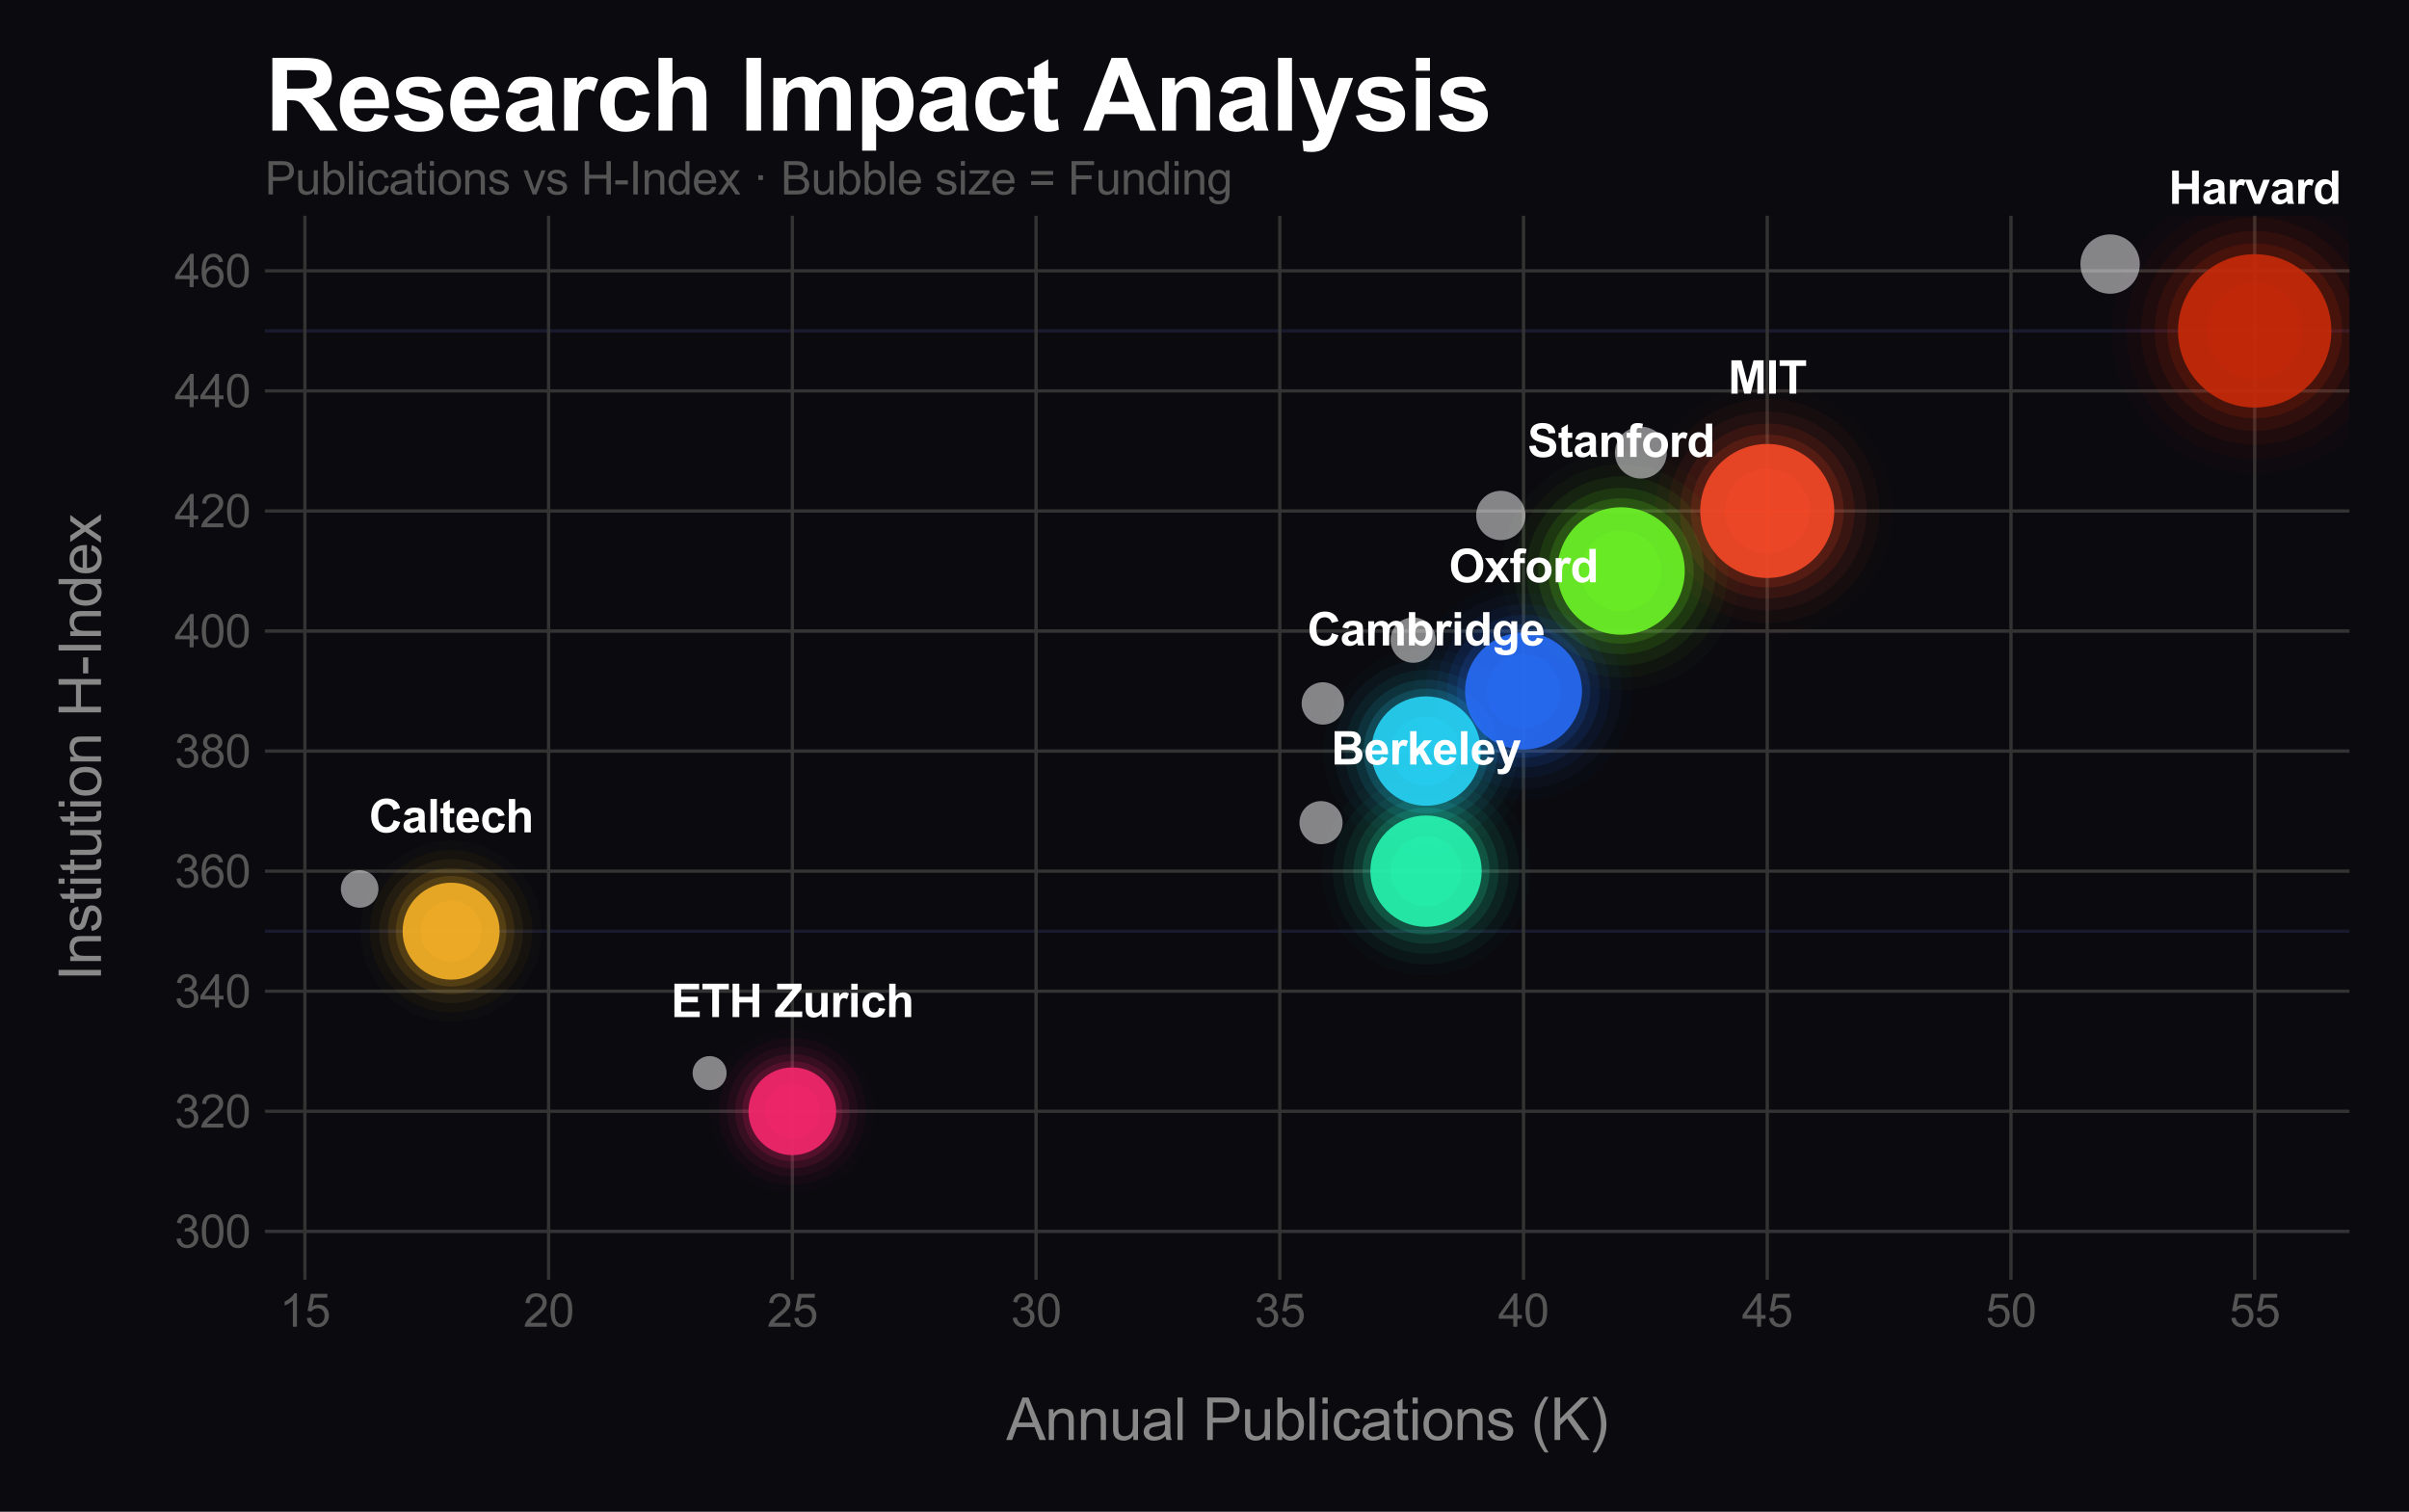 <?xml version="1.0" encoding="utf-8" standalone="no"?>
<!DOCTYPE svg PUBLIC "-//W3C//DTD SVG 1.1//EN"
  "http://www.w3.org/Graphics/SVG/1.1/DTD/svg11.dtd">
<svg xmlns:xlink="http://www.w3.org/1999/xlink" viewBox="0 0 582.49 365.503" xmlns="http://www.w3.org/2000/svg" version="1.1">
 <defs>
  <style type="text/css">*{stroke-linejoin: round; stroke-linecap: butt}</style>
 </defs>
 <g id="figure_1">
  <g id="patch_1">
   <path d="M 0 365.503 
L 582.49 365.503 
L 582.49 0 
L 0 0 
z
" style="fill: #0a0a0f"/>
  </g>
  <g id="axes_1">
   <g id="patch_2">
    <path d="M 64.055 309.405 
L 568.09 309.405 
L 568.09 52.158 
L 64.055 52.158 
z
" style="fill: #0a0a0f"/>
   </g>
   <g id="line2d_1">
    <path d="M 64.055 297.712 
L 568.09 297.712 
" clip-path="url(#pe207369169)" style="fill: none; stroke: #1a1a2e; stroke-width: 0.8; stroke-linecap: round"/>
   </g>
   <g id="line2d_2">
    <path d="M 64.055 225.141 
L 568.09 225.141 
" clip-path="url(#pe207369169)" style="fill: none; stroke: #1a1a2e; stroke-width: 0.8; stroke-linecap: round"/>
   </g>
   <g id="line2d_3">
    <path d="M 64.055 152.569 
L 568.09 152.569 
" clip-path="url(#pe207369169)" style="fill: none; stroke: #1a1a2e; stroke-width: 0.8; stroke-linecap: round"/>
   </g>
   <g id="line2d_4">
    <path d="M 64.055 79.998 
L 568.09 79.998 
" clip-path="url(#pe207369169)" style="fill: none; stroke: #1a1a2e; stroke-width: 0.8; stroke-linecap: round"/>
   </g>
   <g id="matplotlib.axis_1">
    <g id="xtick_1">
     <g id="line2d_5">
      <path d="M 73.719 309.405 
L 73.719 52.158 
" clip-path="url(#pe207369169)" style="fill: none; stroke: #333333; stroke-width: 0.8; stroke-linecap: round"/>
     </g>
     <g id="text_1">
      <!-- 15 -->
      <g style="fill: #555555" transform="translate(67.602 320.779) scale(0.11 -0.11)">
       <defs>
        <path id="ArialMT-31" d="M 2384 0 
L 1822 0 
L 1822 3584 
Q 1619 3391 1289 3197 
Q 959 3003 697 2906 
L 697 3450 
Q 1169 3672 1522 3987 
Q 1875 4303 2022 4600 
L 2384 4600 
L 2384 0 
z
" transform="scale(0.016)"/>
        <path id="ArialMT-35" d="M 266 1200 
L 856 1250 
Q 922 819 1161 601 
Q 1400 384 1738 384 
Q 2144 384 2425 690 
Q 2706 997 2706 1503 
Q 2706 1984 2436 2262 
Q 2166 2541 1728 2541 
Q 1456 2541 1237 2417 
Q 1019 2294 894 2097 
L 366 2166 
L 809 4519 
L 3088 4519 
L 3088 3981 
L 1259 3981 
L 1013 2750 
Q 1425 3038 1878 3038 
Q 2478 3038 2890 2622 
Q 3303 2206 3303 1553 
Q 3303 931 2941 478 
Q 2500 -78 1738 -78 
Q 1113 -78 717 272 
Q 322 622 266 1200 
z
" transform="scale(0.016)"/>
       </defs>
       <use xlink:href="#ArialMT-31"/>
       <use xlink:href="#ArialMT-35" transform="translate(55.615 0)"/>
      </g>
     </g>
    </g>
    <g id="xtick_2">
     <g id="line2d_6">
      <path d="M 132.652 309.405 
L 132.652 52.158 
" clip-path="url(#pe207369169)" style="fill: none; stroke: #333333; stroke-width: 0.8; stroke-linecap: round"/>
     </g>
     <g id="text_2">
      <!-- 20 -->
      <g style="fill: #555555" transform="translate(126.535 320.779) scale(0.11 -0.11)">
       <defs>
        <path id="ArialMT-32" d="M 3222 541 
L 3222 0 
L 194 0 
Q 188 203 259 391 
Q 375 700 629 1000 
Q 884 1300 1366 1694 
Q 2113 2306 2375 2664 
Q 2638 3022 2638 3341 
Q 2638 3675 2398 3904 
Q 2159 4134 1775 4134 
Q 1369 4134 1125 3890 
Q 881 3647 878 3216 
L 300 3275 
Q 359 3922 746 4261 
Q 1134 4600 1788 4600 
Q 2447 4600 2831 4234 
Q 3216 3869 3216 3328 
Q 3216 3053 3103 2787 
Q 2991 2522 2730 2228 
Q 2469 1934 1863 1422 
Q 1356 997 1212 845 
Q 1069 694 975 541 
L 3222 541 
z
" transform="scale(0.016)"/>
        <path id="ArialMT-30" d="M 266 2259 
Q 266 3072 433 3567 
Q 600 4063 929 4331 
Q 1259 4600 1759 4600 
Q 2128 4600 2406 4451 
Q 2684 4303 2865 4023 
Q 3047 3744 3150 3342 
Q 3253 2941 3253 2259 
Q 3253 1453 3087 958 
Q 2922 463 2592 192 
Q 2263 -78 1759 -78 
Q 1097 -78 719 397 
Q 266 969 266 2259 
z
M 844 2259 
Q 844 1131 1108 757 
Q 1372 384 1759 384 
Q 2147 384 2411 759 
Q 2675 1134 2675 2259 
Q 2675 3391 2411 3762 
Q 2147 4134 1753 4134 
Q 1366 4134 1134 3806 
Q 844 3388 844 2259 
z
" transform="scale(0.016)"/>
       </defs>
       <use xlink:href="#ArialMT-32"/>
       <use xlink:href="#ArialMT-30" transform="translate(55.615 0)"/>
      </g>
     </g>
    </g>
    <g id="xtick_3">
     <g id="line2d_7">
      <path d="M 191.584 309.405 
L 191.584 52.158 
" clip-path="url(#pe207369169)" style="fill: none; stroke: #333333; stroke-width: 0.8; stroke-linecap: round"/>
     </g>
     <g id="text_3">
      <!-- 25 -->
      <g style="fill: #555555" transform="translate(185.467 320.779) scale(0.11 -0.11)">
       <use xlink:href="#ArialMT-32"/>
       <use xlink:href="#ArialMT-35" transform="translate(55.615 0)"/>
      </g>
     </g>
    </g>
    <g id="xtick_4">
     <g id="line2d_8">
      <path d="M 250.517 309.405 
L 250.517 52.158 
" clip-path="url(#pe207369169)" style="fill: none; stroke: #333333; stroke-width: 0.8; stroke-linecap: round"/>
     </g>
     <g id="text_4">
      <!-- 30 -->
      <g style="fill: #555555" transform="translate(244.4 320.779) scale(0.11 -0.11)">
       <defs>
        <path id="ArialMT-33" d="M 269 1209 
L 831 1284 
Q 928 806 1161 595 
Q 1394 384 1728 384 
Q 2125 384 2398 659 
Q 2672 934 2672 1341 
Q 2672 1728 2419 1979 
Q 2166 2231 1775 2231 
Q 1616 2231 1378 2169 
L 1441 2663 
Q 1497 2656 1531 2656 
Q 1891 2656 2178 2843 
Q 2466 3031 2466 3422 
Q 2466 3731 2256 3934 
Q 2047 4138 1716 4138 
Q 1388 4138 1169 3931 
Q 950 3725 888 3313 
L 325 3413 
Q 428 3978 793 4289 
Q 1159 4600 1703 4600 
Q 2078 4600 2393 4439 
Q 2709 4278 2876 4000 
Q 3044 3722 3044 3409 
Q 3044 3113 2884 2869 
Q 2725 2625 2413 2481 
Q 2819 2388 3044 2092 
Q 3269 1797 3269 1353 
Q 3269 753 2831 336 
Q 2394 -81 1725 -81 
Q 1122 -81 723 278 
Q 325 638 269 1209 
z
" transform="scale(0.016)"/>
       </defs>
       <use xlink:href="#ArialMT-33"/>
       <use xlink:href="#ArialMT-30" transform="translate(55.615 0)"/>
      </g>
     </g>
    </g>
    <g id="xtick_5">
     <g id="line2d_9">
      <path d="M 309.449 309.405 
L 309.449 52.158 
" clip-path="url(#pe207369169)" style="fill: none; stroke: #333333; stroke-width: 0.8; stroke-linecap: round"/>
     </g>
     <g id="text_5">
      <!-- 35 -->
      <g style="fill: #555555" transform="translate(303.332 320.779) scale(0.11 -0.11)">
       <use xlink:href="#ArialMT-33"/>
       <use xlink:href="#ArialMT-35" transform="translate(55.615 0)"/>
      </g>
     </g>
    </g>
    <g id="xtick_6">
     <g id="line2d_10">
      <path d="M 368.382 309.405 
L 368.382 52.158 
" clip-path="url(#pe207369169)" style="fill: none; stroke: #333333; stroke-width: 0.8; stroke-linecap: round"/>
     </g>
     <g id="text_6">
      <!-- 40 -->
      <g style="fill: #555555" transform="translate(362.265 320.779) scale(0.11 -0.11)">
       <defs>
        <path id="ArialMT-34" d="M 2069 0 
L 2069 1097 
L 81 1097 
L 81 1613 
L 2172 4581 
L 2631 4581 
L 2631 1613 
L 3250 1613 
L 3250 1097 
L 2631 1097 
L 2631 0 
L 2069 0 
z
M 2069 1613 
L 2069 3678 
L 634 1613 
L 2069 1613 
z
" transform="scale(0.016)"/>
       </defs>
       <use xlink:href="#ArialMT-34"/>
       <use xlink:href="#ArialMT-30" transform="translate(55.615 0)"/>
      </g>
     </g>
    </g>
    <g id="xtick_7">
     <g id="line2d_11">
      <path d="M 427.315 309.405 
L 427.315 52.158 
" clip-path="url(#pe207369169)" style="fill: none; stroke: #333333; stroke-width: 0.8; stroke-linecap: round"/>
     </g>
     <g id="text_7">
      <!-- 45 -->
      <g style="fill: #555555" transform="translate(421.198 320.779) scale(0.11 -0.11)">
       <use xlink:href="#ArialMT-34"/>
       <use xlink:href="#ArialMT-35" transform="translate(55.615 0)"/>
      </g>
     </g>
    </g>
    <g id="xtick_8">
     <g id="line2d_12">
      <path d="M 486.247 309.405 
L 486.247 52.158 
" clip-path="url(#pe207369169)" style="fill: none; stroke: #333333; stroke-width: 0.8; stroke-linecap: round"/>
     </g>
     <g id="text_8">
      <!-- 50 -->
      <g style="fill: #555555" transform="translate(480.13 320.779) scale(0.11 -0.11)">
       <use xlink:href="#ArialMT-35"/>
       <use xlink:href="#ArialMT-30" transform="translate(55.615 0)"/>
      </g>
     </g>
    </g>
    <g id="xtick_9">
     <g id="line2d_13">
      <path d="M 545.18 309.405 
L 545.18 52.158 
" clip-path="url(#pe207369169)" style="fill: none; stroke: #333333; stroke-width: 0.8; stroke-linecap: round"/>
     </g>
     <g id="text_9">
      <!-- 55 -->
      <g style="fill: #555555" transform="translate(539.063 320.779) scale(0.11 -0.11)">
       <use xlink:href="#ArialMT-35"/>
       <use xlink:href="#ArialMT-35" transform="translate(55.615 0)"/>
      </g>
     </g>
    </g>
    <g id="text_10">
     <!-- Annual Publications (K) -->
     <g style="fill: #888888" transform="translate(243.314 348.156) scale(0.14 -0.14)">
      <defs>
       <path id="ArialMT-41" d="M -9 0 
L 1750 4581 
L 2403 4581 
L 4278 0 
L 3588 0 
L 3053 1388 
L 1138 1388 
L 634 0 
L -9 0 
z
M 1313 1881 
L 2866 1881 
L 2388 3150 
Q 2169 3728 2063 4100 
Q 1975 3659 1816 3225 
L 1313 1881 
z
" transform="scale(0.016)"/>
       <path id="ArialMT-6e" d="M 422 0 
L 422 3319 
L 928 3319 
L 928 2847 
Q 1294 3394 1984 3394 
Q 2284 3394 2536 3286 
Q 2788 3178 2913 3003 
Q 3038 2828 3088 2588 
Q 3119 2431 3119 2041 
L 3119 0 
L 2556 0 
L 2556 2019 
Q 2556 2363 2490 2533 
Q 2425 2703 2258 2804 
Q 2091 2906 1866 2906 
Q 1506 2906 1245 2678 
Q 984 2450 984 1813 
L 984 0 
L 422 0 
z
" transform="scale(0.016)"/>
       <path id="ArialMT-75" d="M 2597 0 
L 2597 488 
Q 2209 -75 1544 -75 
Q 1250 -75 995 37 
Q 741 150 617 320 
Q 494 491 444 738 
Q 409 903 409 1263 
L 409 3319 
L 972 3319 
L 972 1478 
Q 972 1038 1006 884 
Q 1059 663 1231 536 
Q 1403 409 1656 409 
Q 1909 409 2131 539 
Q 2353 669 2445 892 
Q 2538 1116 2538 1541 
L 2538 3319 
L 3100 3319 
L 3100 0 
L 2597 0 
z
" transform="scale(0.016)"/>
       <path id="ArialMT-61" d="M 2588 409 
Q 2275 144 1986 34 
Q 1697 -75 1366 -75 
Q 819 -75 525 192 
Q 231 459 231 875 
Q 231 1119 342 1320 
Q 453 1522 633 1644 
Q 813 1766 1038 1828 
Q 1203 1872 1538 1913 
Q 2219 1994 2541 2106 
Q 2544 2222 2544 2253 
Q 2544 2597 2384 2738 
Q 2169 2928 1744 2928 
Q 1347 2928 1158 2789 
Q 969 2650 878 2297 
L 328 2372 
Q 403 2725 575 2942 
Q 747 3159 1072 3276 
Q 1397 3394 1825 3394 
Q 2250 3394 2515 3294 
Q 2781 3194 2906 3042 
Q 3031 2891 3081 2659 
Q 3109 2516 3109 2141 
L 3109 1391 
Q 3109 606 3145 398 
Q 3181 191 3288 0 
L 2700 0 
Q 2613 175 2588 409 
z
M 2541 1666 
Q 2234 1541 1622 1453 
Q 1275 1403 1131 1340 
Q 988 1278 909 1158 
Q 831 1038 831 891 
Q 831 666 1001 516 
Q 1172 366 1500 366 
Q 1825 366 2078 508 
Q 2331 650 2450 897 
Q 2541 1088 2541 1459 
L 2541 1666 
z
" transform="scale(0.016)"/>
       <path id="ArialMT-6c" d="M 409 0 
L 409 4581 
L 972 4581 
L 972 0 
L 409 0 
z
" transform="scale(0.016)"/>
       <path id="ArialMT-20" transform="scale(0.016)"/>
       <path id="ArialMT-50" d="M 494 0 
L 494 4581 
L 2222 4581 
Q 2678 4581 2919 4538 
Q 3256 4481 3484 4323 
Q 3713 4166 3852 3881 
Q 3991 3597 3991 3256 
Q 3991 2672 3619 2267 
Q 3247 1863 2275 1863 
L 1100 1863 
L 1100 0 
L 494 0 
z
M 1100 2403 
L 2284 2403 
Q 2872 2403 3119 2622 
Q 3366 2841 3366 3238 
Q 3366 3525 3220 3729 
Q 3075 3934 2838 4000 
Q 2684 4041 2272 4041 
L 1100 4041 
L 1100 2403 
z
" transform="scale(0.016)"/>
       <path id="ArialMT-62" d="M 941 0 
L 419 0 
L 419 4581 
L 981 4581 
L 981 2947 
Q 1338 3394 1891 3394 
Q 2197 3394 2470 3270 
Q 2744 3147 2920 2923 
Q 3097 2700 3197 2384 
Q 3297 2069 3297 1709 
Q 3297 856 2875 390 
Q 2453 -75 1863 -75 
Q 1275 -75 941 416 
L 941 0 
z
M 934 1684 
Q 934 1088 1097 822 
Q 1363 388 1816 388 
Q 2184 388 2453 708 
Q 2722 1028 2722 1663 
Q 2722 2313 2464 2622 
Q 2206 2931 1841 2931 
Q 1472 2931 1203 2611 
Q 934 2291 934 1684 
z
" transform="scale(0.016)"/>
       <path id="ArialMT-69" d="M 425 3934 
L 425 4581 
L 988 4581 
L 988 3934 
L 425 3934 
z
M 425 0 
L 425 3319 
L 988 3319 
L 988 0 
L 425 0 
z
" transform="scale(0.016)"/>
       <path id="ArialMT-63" d="M 2588 1216 
L 3141 1144 
Q 3050 572 2676 248 
Q 2303 -75 1759 -75 
Q 1078 -75 664 370 
Q 250 816 250 1647 
Q 250 2184 428 2587 
Q 606 2991 970 3192 
Q 1334 3394 1763 3394 
Q 2303 3394 2647 3120 
Q 2991 2847 3088 2344 
L 2541 2259 
Q 2463 2594 2264 2762 
Q 2066 2931 1784 2931 
Q 1359 2931 1093 2626 
Q 828 2322 828 1663 
Q 828 994 1084 691 
Q 1341 388 1753 388 
Q 2084 388 2306 591 
Q 2528 794 2588 1216 
z
" transform="scale(0.016)"/>
       <path id="ArialMT-74" d="M 1650 503 
L 1731 6 
Q 1494 -44 1306 -44 
Q 1000 -44 831 53 
Q 663 150 594 308 
Q 525 466 525 972 
L 525 2881 
L 113 2881 
L 113 3319 
L 525 3319 
L 525 4141 
L 1084 4478 
L 1084 3319 
L 1650 3319 
L 1650 2881 
L 1084 2881 
L 1084 941 
Q 1084 700 1114 631 
Q 1144 563 1211 522 
Q 1278 481 1403 481 
Q 1497 481 1650 503 
z
" transform="scale(0.016)"/>
       <path id="ArialMT-6f" d="M 213 1659 
Q 213 2581 725 3025 
Q 1153 3394 1769 3394 
Q 2453 3394 2887 2945 
Q 3322 2497 3322 1706 
Q 3322 1066 3130 698 
Q 2938 331 2570 128 
Q 2203 -75 1769 -75 
Q 1072 -75 642 372 
Q 213 819 213 1659 
z
M 791 1659 
Q 791 1022 1069 705 
Q 1347 388 1769 388 
Q 2188 388 2466 706 
Q 2744 1025 2744 1678 
Q 2744 2294 2464 2611 
Q 2184 2928 1769 2928 
Q 1347 2928 1069 2612 
Q 791 2297 791 1659 
z
" transform="scale(0.016)"/>
       <path id="ArialMT-73" d="M 197 991 
L 753 1078 
Q 800 744 1014 566 
Q 1228 388 1613 388 
Q 2000 388 2187 545 
Q 2375 703 2375 916 
Q 2375 1106 2209 1216 
Q 2094 1291 1634 1406 
Q 1016 1563 777 1677 
Q 538 1791 414 1992 
Q 291 2194 291 2438 
Q 291 2659 392 2848 
Q 494 3038 669 3163 
Q 800 3259 1026 3326 
Q 1253 3394 1513 3394 
Q 1903 3394 2198 3281 
Q 2494 3169 2634 2976 
Q 2775 2784 2828 2463 
L 2278 2388 
Q 2241 2644 2061 2787 
Q 1881 2931 1553 2931 
Q 1166 2931 1000 2803 
Q 834 2675 834 2503 
Q 834 2394 903 2306 
Q 972 2216 1119 2156 
Q 1203 2125 1616 2013 
Q 2213 1853 2448 1751 
Q 2684 1650 2818 1456 
Q 2953 1263 2953 975 
Q 2953 694 2789 445 
Q 2625 197 2315 61 
Q 2006 -75 1616 -75 
Q 969 -75 630 194 
Q 291 463 197 991 
z
" transform="scale(0.016)"/>
       <path id="ArialMT-28" d="M 1497 -1347 
Q 1031 -759 709 28 
Q 388 816 388 1659 
Q 388 2403 628 3084 
Q 909 3875 1497 4659 
L 1900 4659 
Q 1522 4009 1400 3731 
Q 1209 3300 1100 2831 
Q 966 2247 966 1656 
Q 966 153 1900 -1347 
L 1497 -1347 
z
" transform="scale(0.016)"/>
       <path id="ArialMT-4b" d="M 469 0 
L 469 4581 
L 1075 4581 
L 1075 2309 
L 3350 4581 
L 4172 4581 
L 2250 2725 
L 4256 0 
L 3456 0 
L 1825 2319 
L 1075 1588 
L 1075 0 
L 469 0 
z
" transform="scale(0.016)"/>
       <path id="ArialMT-29" d="M 791 -1347 
L 388 -1347 
Q 1322 153 1322 1656 
Q 1322 2244 1188 2822 
Q 1081 3291 891 3722 
Q 769 4003 388 4659 
L 791 4659 
Q 1378 3875 1659 3084 
Q 1900 2403 1900 1659 
Q 1900 816 1576 28 
Q 1253 -759 791 -1347 
z
" transform="scale(0.016)"/>
      </defs>
      <use xlink:href="#ArialMT-41"/>
      <use xlink:href="#ArialMT-6e" transform="translate(66.699 0)"/>
      <use xlink:href="#ArialMT-6e" transform="translate(122.314 0)"/>
      <use xlink:href="#ArialMT-75" transform="translate(177.93 0)"/>
      <use xlink:href="#ArialMT-61" transform="translate(233.545 0)"/>
      <use xlink:href="#ArialMT-6c" transform="translate(289.16 0)"/>
      <use xlink:href="#ArialMT-20" transform="translate(311.377 0)"/>
      <use xlink:href="#ArialMT-50" transform="translate(339.16 0)"/>
      <use xlink:href="#ArialMT-75" transform="translate(405.859 0)"/>
      <use xlink:href="#ArialMT-62" transform="translate(461.475 0)"/>
      <use xlink:href="#ArialMT-6c" transform="translate(517.09 0)"/>
      <use xlink:href="#ArialMT-69" transform="translate(539.307 0)"/>
      <use xlink:href="#ArialMT-63" transform="translate(561.523 0)"/>
      <use xlink:href="#ArialMT-61" transform="translate(611.523 0)"/>
      <use xlink:href="#ArialMT-74" transform="translate(667.139 0)"/>
      <use xlink:href="#ArialMT-69" transform="translate(694.922 0)"/>
      <use xlink:href="#ArialMT-6f" transform="translate(717.139 0)"/>
      <use xlink:href="#ArialMT-6e" transform="translate(772.754 0)"/>
      <use xlink:href="#ArialMT-73" transform="translate(828.369 0)"/>
      <use xlink:href="#ArialMT-20" transform="translate(878.369 0)"/>
      <use xlink:href="#ArialMT-28" transform="translate(906.152 0)"/>
      <use xlink:href="#ArialMT-4b" transform="translate(939.453 0)"/>
      <use xlink:href="#ArialMT-29" transform="translate(1006.152 0)"/>
     </g>
    </g>
   </g>
   <g id="matplotlib.axis_2">
    <g id="ytick_1">
     <g id="line2d_14">
      <path d="M 64.055 297.712 
L 568.09 297.712 
" clip-path="url(#pe207369169)" style="fill: none; stroke: #333333; stroke-width: 0.8; stroke-linecap: round"/>
     </g>
     <g id="text_11">
      <!-- 300 -->
      <g style="fill: #555555" transform="translate(42.203 301.649) scale(0.11 -0.11)">
       <use xlink:href="#ArialMT-33"/>
       <use xlink:href="#ArialMT-30" transform="translate(55.615 0)"/>
       <use xlink:href="#ArialMT-30" transform="translate(111.23 0)"/>
      </g>
     </g>
    </g>
    <g id="ytick_2">
     <g id="line2d_15">
      <path d="M 64.055 268.683 
L 568.09 268.683 
" clip-path="url(#pe207369169)" style="fill: none; stroke: #333333; stroke-width: 0.8; stroke-linecap: round"/>
     </g>
     <g id="text_12">
      <!-- 320 -->
      <g style="fill: #555555" transform="translate(42.203 272.62) scale(0.11 -0.11)">
       <use xlink:href="#ArialMT-33"/>
       <use xlink:href="#ArialMT-32" transform="translate(55.615 0)"/>
       <use xlink:href="#ArialMT-30" transform="translate(111.23 0)"/>
      </g>
     </g>
    </g>
    <g id="ytick_3">
     <g id="line2d_16">
      <path d="M 64.055 239.655 
L 568.09 239.655 
" clip-path="url(#pe207369169)" style="fill: none; stroke: #333333; stroke-width: 0.8; stroke-linecap: round"/>
     </g>
     <g id="text_13">
      <!-- 340 -->
      <g style="fill: #555555" transform="translate(42.203 243.592) scale(0.11 -0.11)">
       <use xlink:href="#ArialMT-33"/>
       <use xlink:href="#ArialMT-34" transform="translate(55.615 0)"/>
       <use xlink:href="#ArialMT-30" transform="translate(111.23 0)"/>
      </g>
     </g>
    </g>
    <g id="ytick_4">
     <g id="line2d_17">
      <path d="M 64.055 210.626 
L 568.09 210.626 
" clip-path="url(#pe207369169)" style="fill: none; stroke: #333333; stroke-width: 0.8; stroke-linecap: round"/>
     </g>
     <g id="text_14">
      <!-- 360 -->
      <g style="fill: #555555" transform="translate(42.203 214.563) scale(0.11 -0.11)">
       <defs>
        <path id="ArialMT-36" d="M 3184 3459 
L 2625 3416 
Q 2550 3747 2413 3897 
Q 2184 4138 1850 4138 
Q 1581 4138 1378 3988 
Q 1113 3794 959 3422 
Q 806 3050 800 2363 
Q 1003 2672 1297 2822 
Q 1591 2972 1913 2972 
Q 2475 2972 2870 2558 
Q 3266 2144 3266 1488 
Q 3266 1056 3080 686 
Q 2894 316 2569 119 
Q 2244 -78 1831 -78 
Q 1128 -78 684 439 
Q 241 956 241 2144 
Q 241 3472 731 4075 
Q 1159 4600 1884 4600 
Q 2425 4600 2770 4297 
Q 3116 3994 3184 3459 
z
M 888 1484 
Q 888 1194 1011 928 
Q 1134 663 1356 523 
Q 1578 384 1822 384 
Q 2178 384 2434 671 
Q 2691 959 2691 1453 
Q 2691 1928 2437 2201 
Q 2184 2475 1800 2475 
Q 1419 2475 1153 2201 
Q 888 1928 888 1484 
z
" transform="scale(0.016)"/>
       </defs>
       <use xlink:href="#ArialMT-33"/>
       <use xlink:href="#ArialMT-36" transform="translate(55.615 0)"/>
       <use xlink:href="#ArialMT-30" transform="translate(111.23 0)"/>
      </g>
     </g>
    </g>
    <g id="ytick_5">
     <g id="line2d_18">
      <path d="M 64.055 181.598 
L 568.09 181.598 
" clip-path="url(#pe207369169)" style="fill: none; stroke: #333333; stroke-width: 0.8; stroke-linecap: round"/>
     </g>
     <g id="text_15">
      <!-- 380 -->
      <g style="fill: #555555" transform="translate(42.203 185.534) scale(0.11 -0.11)">
       <defs>
        <path id="ArialMT-38" d="M 1131 2484 
Q 781 2613 612 2850 
Q 444 3088 444 3419 
Q 444 3919 803 4259 
Q 1163 4600 1759 4600 
Q 2359 4600 2725 4251 
Q 3091 3903 3091 3403 
Q 3091 3084 2923 2848 
Q 2756 2613 2416 2484 
Q 2838 2347 3058 2040 
Q 3278 1734 3278 1309 
Q 3278 722 2862 322 
Q 2447 -78 1769 -78 
Q 1091 -78 675 323 
Q 259 725 259 1325 
Q 259 1772 486 2073 
Q 713 2375 1131 2484 
z
M 1019 3438 
Q 1019 3113 1228 2906 
Q 1438 2700 1772 2700 
Q 2097 2700 2305 2904 
Q 2513 3109 2513 3406 
Q 2513 3716 2298 3927 
Q 2084 4138 1766 4138 
Q 1444 4138 1231 3931 
Q 1019 3725 1019 3438 
z
M 838 1322 
Q 838 1081 952 856 
Q 1066 631 1291 507 
Q 1516 384 1775 384 
Q 2178 384 2440 643 
Q 2703 903 2703 1303 
Q 2703 1709 2433 1975 
Q 2163 2241 1756 2241 
Q 1359 2241 1098 1978 
Q 838 1716 838 1322 
z
" transform="scale(0.016)"/>
       </defs>
       <use xlink:href="#ArialMT-33"/>
       <use xlink:href="#ArialMT-38" transform="translate(55.615 0)"/>
       <use xlink:href="#ArialMT-30" transform="translate(111.23 0)"/>
      </g>
     </g>
    </g>
    <g id="ytick_6">
     <g id="line2d_19">
      <path d="M 64.055 152.569 
L 568.09 152.569 
" clip-path="url(#pe207369169)" style="fill: none; stroke: #333333; stroke-width: 0.8; stroke-linecap: round"/>
     </g>
     <g id="text_16">
      <!-- 400 -->
      <g style="fill: #555555" transform="translate(42.203 156.506) scale(0.11 -0.11)">
       <use xlink:href="#ArialMT-34"/>
       <use xlink:href="#ArialMT-30" transform="translate(55.615 0)"/>
       <use xlink:href="#ArialMT-30" transform="translate(111.23 0)"/>
      </g>
     </g>
    </g>
    <g id="ytick_7">
     <g id="line2d_20">
      <path d="M 64.055 123.54 
L 568.09 123.54 
" clip-path="url(#pe207369169)" style="fill: none; stroke: #333333; stroke-width: 0.8; stroke-linecap: round"/>
     </g>
     <g id="text_17">
      <!-- 420 -->
      <g style="fill: #555555" transform="translate(42.203 127.477) scale(0.11 -0.11)">
       <use xlink:href="#ArialMT-34"/>
       <use xlink:href="#ArialMT-32" transform="translate(55.615 0)"/>
       <use xlink:href="#ArialMT-30" transform="translate(111.23 0)"/>
      </g>
     </g>
    </g>
    <g id="ytick_8">
     <g id="line2d_21">
      <path d="M 64.055 94.512 
L 568.09 94.512 
" clip-path="url(#pe207369169)" style="fill: none; stroke: #333333; stroke-width: 0.8; stroke-linecap: round"/>
     </g>
     <g id="text_18">
      <!-- 440 -->
      <g style="fill: #555555" transform="translate(42.203 98.449) scale(0.11 -0.11)">
       <use xlink:href="#ArialMT-34"/>
       <use xlink:href="#ArialMT-34" transform="translate(55.615 0)"/>
       <use xlink:href="#ArialMT-30" transform="translate(111.23 0)"/>
      </g>
     </g>
    </g>
    <g id="ytick_9">
     <g id="line2d_22">
      <path d="M 64.055 65.483 
L 568.09 65.483 
" clip-path="url(#pe207369169)" style="fill: none; stroke: #333333; stroke-width: 0.8; stroke-linecap: round"/>
     </g>
     <g id="text_19">
      <!-- 460 -->
      <g style="fill: #555555" transform="translate(42.203 69.42) scale(0.11 -0.11)">
       <use xlink:href="#ArialMT-34"/>
       <use xlink:href="#ArialMT-36" transform="translate(55.615 0)"/>
       <use xlink:href="#ArialMT-30" transform="translate(111.23 0)"/>
      </g>
     </g>
    </g>
    <g id="text_20">
     <!-- Institution H-Index -->
     <g style="fill: #888888" transform="translate(24.421 237.195) rotate(-90) scale(0.14 -0.14)">
      <defs>
       <path id="ArialMT-49" d="M 597 0 
L 597 4581 
L 1203 4581 
L 1203 0 
L 597 0 
z
" transform="scale(0.016)"/>
       <path id="ArialMT-48" d="M 513 0 
L 513 4581 
L 1119 4581 
L 1119 2700 
L 3500 2700 
L 3500 4581 
L 4106 4581 
L 4106 0 
L 3500 0 
L 3500 2159 
L 1119 2159 
L 1119 0 
L 513 0 
z
" transform="scale(0.016)"/>
       <path id="ArialMT-2d" d="M 203 1375 
L 203 1941 
L 1931 1941 
L 1931 1375 
L 203 1375 
z
" transform="scale(0.016)"/>
       <path id="ArialMT-64" d="M 2575 0 
L 2575 419 
Q 2259 -75 1647 -75 
Q 1250 -75 917 144 
Q 584 363 401 755 
Q 219 1147 219 1656 
Q 219 2153 384 2558 
Q 550 2963 881 3178 
Q 1213 3394 1622 3394 
Q 1922 3394 2156 3267 
Q 2391 3141 2538 2938 
L 2538 4581 
L 3097 4581 
L 3097 0 
L 2575 0 
z
M 797 1656 
Q 797 1019 1065 703 
Q 1334 388 1700 388 
Q 2069 388 2326 689 
Q 2584 991 2584 1609 
Q 2584 2291 2321 2609 
Q 2059 2928 1675 2928 
Q 1300 2928 1048 2622 
Q 797 2316 797 1656 
z
" transform="scale(0.016)"/>
       <path id="ArialMT-65" d="M 2694 1069 
L 3275 997 
Q 3138 488 2766 206 
Q 2394 -75 1816 -75 
Q 1088 -75 661 373 
Q 234 822 234 1631 
Q 234 2469 665 2931 
Q 1097 3394 1784 3394 
Q 2450 3394 2872 2941 
Q 3294 2488 3294 1666 
Q 3294 1616 3291 1516 
L 816 1516 
Q 847 969 1125 678 
Q 1403 388 1819 388 
Q 2128 388 2347 550 
Q 2566 713 2694 1069 
z
M 847 1978 
L 2700 1978 
Q 2663 2397 2488 2606 
Q 2219 2931 1791 2931 
Q 1403 2931 1139 2672 
Q 875 2413 847 1978 
z
" transform="scale(0.016)"/>
       <path id="ArialMT-78" d="M 47 0 
L 1259 1725 
L 138 3319 
L 841 3319 
L 1350 2541 
Q 1494 2319 1581 2169 
Q 1719 2375 1834 2534 
L 2394 3319 
L 3066 3319 
L 1919 1756 
L 3153 0 
L 2463 0 
L 1781 1031 
L 1600 1309 
L 728 0 
L 47 0 
z
" transform="scale(0.016)"/>
      </defs>
      <use xlink:href="#ArialMT-49"/>
      <use xlink:href="#ArialMT-6e" transform="translate(27.783 0)"/>
      <use xlink:href="#ArialMT-73" transform="translate(83.398 0)"/>
      <use xlink:href="#ArialMT-74" transform="translate(133.398 0)"/>
      <use xlink:href="#ArialMT-69" transform="translate(161.182 0)"/>
      <use xlink:href="#ArialMT-74" transform="translate(183.398 0)"/>
      <use xlink:href="#ArialMT-75" transform="translate(211.182 0)"/>
      <use xlink:href="#ArialMT-74" transform="translate(266.797 0)"/>
      <use xlink:href="#ArialMT-69" transform="translate(294.58 0)"/>
      <use xlink:href="#ArialMT-6f" transform="translate(316.797 0)"/>
      <use xlink:href="#ArialMT-6e" transform="translate(372.412 0)"/>
      <use xlink:href="#ArialMT-20" transform="translate(428.027 0)"/>
      <use xlink:href="#ArialMT-48" transform="translate(455.811 0)"/>
      <use xlink:href="#ArialMT-2d" transform="translate(528.027 0)"/>
      <use xlink:href="#ArialMT-49" transform="translate(561.328 0)"/>
      <use xlink:href="#ArialMT-6e" transform="translate(589.111 0)"/>
      <use xlink:href="#ArialMT-64" transform="translate(644.727 0)"/>
      <use xlink:href="#ArialMT-65" transform="translate(700.342 0)"/>
      <use xlink:href="#ArialMT-78" transform="translate(755.957 0)"/>
     </g>
    </g>
   </g>
   <g id="PathCollection_1">
    <path d="M 427.315 153.851 
C 435.353 153.851 443.064 150.658 448.748 144.974 
C 454.432 139.289 457.625 131.579 457.625 123.54 
C 457.625 115.502 454.432 107.792 448.748 102.107 
C 443.064 96.423 435.353 93.23 427.315 93.23 
C 419.276 93.23 411.566 96.423 405.882 102.107 
C 400.197 107.792 397.004 115.502 397.004 123.54 
C 397.004 131.579 400.197 139.289 405.882 144.974 
C 411.566 150.658 419.276 153.851 427.315 153.851 
z
" clip-path="url(#pe207369169)" style="fill: #f54927; fill-opacity: 0.02"/>
    <path d="M 391.955 166.886 
C 399.601 166.886 406.935 163.848 412.342 158.442 
C 417.749 153.035 420.786 145.701 420.786 138.055 
C 420.786 130.409 417.749 123.075 412.342 117.668 
C 406.935 112.261 399.601 109.223 391.955 109.223 
C 384.309 109.223 376.975 112.261 371.568 117.668 
C 366.161 123.075 363.124 130.409 363.124 138.055 
C 363.124 145.701 366.161 153.035 371.568 158.442 
C 376.975 163.848 384.309 166.886 391.955 166.886 
z
" clip-path="url(#pe207369169)" style="fill: #6cf527; fill-opacity: 0.02"/>
    <path d="M 545.18 114.684 
C 554.379 114.684 563.202 111.029 569.706 104.524 
C 576.211 98.02 579.866 89.196 579.866 79.998 
C 579.866 70.799 576.211 61.975 569.706 55.471 
C 563.202 48.966 554.379 45.312 545.18 45.312 
C 535.981 45.312 527.158 48.966 520.653 55.471 
C 514.148 61.975 510.494 70.799 510.494 79.998 
C 510.494 89.196 514.148 98.02 520.653 104.524 
C 527.158 111.029 535.981 114.684 545.18 114.684 
z
" clip-path="url(#pe207369169)" style="fill: #c82909; fill-opacity: 0.02"/>
    <path d="M 344.809 206.346 
C 351.372 206.346 357.668 203.739 362.309 199.098 
C 366.95 194.457 369.558 188.161 369.558 181.598 
C 369.558 175.034 366.95 168.739 362.309 164.098 
C 357.668 159.457 351.372 156.849 344.809 156.849 
C 338.246 156.849 331.95 159.457 327.309 164.098 
C 322.668 168.739 320.06 175.034 320.06 181.598 
C 320.06 188.161 322.668 194.457 327.309 199.098 
C 331.95 203.739 338.246 206.346 344.809 206.346 
z
" clip-path="url(#pe207369169)" style="fill: #27d3f5; fill-opacity: 0.02"/>
    <path d="M 109.079 247.078 
C 114.897 247.078 120.477 244.766 124.591 240.653 
C 128.705 236.539 131.016 230.958 131.016 225.141 
C 131.016 219.323 128.705 213.742 124.591 209.628 
C 120.477 205.515 114.897 203.203 109.079 203.203 
C 103.261 203.203 97.68 205.515 93.567 209.628 
C 89.453 213.742 87.141 219.323 87.141 225.141 
C 87.141 230.958 89.453 236.539 93.567 240.653 
C 97.68 244.766 103.261 247.078 109.079 247.078 
z
" clip-path="url(#pe207369169)" style="fill: #f5b027; fill-opacity: 0.02"/>
    <path d="M 368.382 193.541 
C 375.399 193.541 382.129 190.753 387.09 185.792 
C 392.052 180.83 394.84 174.1 394.84 167.083 
C 394.84 160.067 392.052 153.337 387.09 148.375 
C 382.129 143.414 375.399 140.626 368.382 140.626 
C 361.365 140.626 354.635 143.414 349.674 148.375 
C 344.712 153.337 341.925 160.067 341.925 167.083 
C 341.925 174.1 344.712 180.83 349.674 185.792 
C 354.635 190.753 361.365 193.541 368.382 193.541 
z
" clip-path="url(#pe207369169)" style="fill: #276cf5; fill-opacity: 0.02"/>
    <path d="M 191.584 288.527 
C 196.847 288.527 201.894 286.436 205.616 282.715 
C 209.337 278.993 211.427 273.946 211.427 268.683 
C 211.427 263.421 209.337 258.373 205.616 254.652 
C 201.894 250.931 196.847 248.84 191.584 248.84 
C 186.322 248.84 181.274 250.931 177.553 254.652 
C 173.832 258.373 171.741 263.421 171.741 268.683 
C 171.741 273.946 173.832 278.993 177.553 282.715 
C 181.274 286.436 186.322 288.527 191.584 288.527 
z
" clip-path="url(#pe207369169)" style="fill: #f5276c; fill-opacity: 0.02"/>
    <path d="M 344.809 235.813 
C 351.489 235.813 357.896 233.159 362.619 228.436 
C 367.342 223.713 369.996 217.306 369.996 210.626 
C 369.996 203.947 367.342 197.54 362.619 192.816 
C 357.896 188.093 351.489 185.439 344.809 185.439 
C 338.129 185.439 331.722 188.093 326.999 192.816 
C 322.276 197.54 319.622 203.947 319.622 210.626 
C 319.622 217.306 322.276 223.713 326.999 228.436 
C 331.722 233.159 338.129 235.813 344.809 235.813 
z
" clip-path="url(#pe207369169)" style="fill: #27f5b0; fill-opacity: 0.02"/>
   </g>
   <g id="PathCollection_2">
    <path d="M 427.315 150.651 
C 434.504 150.651 441.401 147.795 446.485 142.711 
C 451.569 137.627 454.425 130.73 454.425 123.54 
C 454.425 116.351 451.569 109.454 446.485 104.37 
C 441.401 99.286 434.504 96.43 427.315 96.43 
C 420.125 96.43 413.228 99.286 408.144 104.37 
C 403.06 109.454 400.204 116.351 400.204 123.54 
C 400.204 130.73 403.06 137.627 408.144 142.711 
C 413.228 147.795 420.125 150.651 427.315 150.651 
z
" clip-path="url(#pe207369169)" style="fill: #f54927; fill-opacity: 0.04"/>
    <path d="M 391.955 163.842 
C 398.794 163.842 405.354 161.125 410.19 156.289 
C 415.025 151.453 417.743 144.894 417.743 138.055 
C 417.743 131.216 415.025 124.656 410.19 119.82 
C 405.354 114.984 398.794 112.267 391.955 112.267 
C 385.116 112.267 378.556 114.984 373.72 119.82 
C 368.885 124.656 366.167 131.216 366.167 138.055 
C 366.167 144.894 368.885 151.453 373.72 156.289 
C 378.556 161.125 385.116 163.842 391.955 163.842 
z
" clip-path="url(#pe207369169)" style="fill: #6cf527; fill-opacity: 0.04"/>
    <path d="M 545.18 111.022 
C 553.407 111.022 561.299 107.753 567.117 101.935 
C 572.935 96.117 576.204 88.225 576.204 79.998 
C 576.204 71.77 572.935 63.878 567.117 58.06 
C 561.299 52.242 553.407 48.973 545.18 48.973 
C 536.952 48.973 529.06 52.242 523.242 58.06 
C 517.424 63.878 514.156 71.77 514.156 79.998 
C 514.156 88.225 517.424 96.117 523.242 101.935 
C 529.06 107.753 536.952 111.022 545.18 111.022 
z
" clip-path="url(#pe207369169)" style="fill: #c82909; fill-opacity: 0.04"/>
    <path d="M 344.809 203.734 
C 350.68 203.734 356.31 201.401 360.461 197.25 
C 364.613 193.099 366.945 187.468 366.945 181.598 
C 366.945 175.727 364.613 170.096 360.461 165.945 
C 356.31 161.794 350.68 159.462 344.809 159.462 
C 338.938 159.462 333.308 161.794 329.157 165.945 
C 325.005 170.096 322.673 175.727 322.673 181.598 
C 322.673 187.468 325.005 193.099 329.157 197.25 
C 333.308 201.401 338.938 203.734 344.809 203.734 
z
" clip-path="url(#pe207369169)" style="fill: #27d3f5; fill-opacity: 0.04"/>
    <path d="M 109.079 244.762 
C 114.282 244.762 119.274 242.694 122.953 239.015 
C 126.633 235.335 128.7 230.344 128.7 225.141 
C 128.7 219.937 126.633 214.946 122.953 211.266 
C 119.274 207.587 114.282 205.519 109.079 205.519 
C 103.875 205.519 98.884 207.587 95.204 211.266 
C 91.525 214.946 89.457 219.937 89.457 225.141 
C 89.457 230.344 91.525 235.335 95.204 239.015 
C 98.884 242.694 103.875 244.762 109.079 244.762 
z
" clip-path="url(#pe207369169)" style="fill: #f5b027; fill-opacity: 0.04"/>
    <path d="M 368.382 190.748 
C 374.658 190.748 380.678 188.254 385.115 183.817 
C 389.553 179.379 392.046 173.359 392.046 167.083 
C 392.046 160.808 389.553 154.788 385.115 150.35 
C 380.678 145.912 374.658 143.419 368.382 143.419 
C 362.106 143.419 356.087 145.912 351.649 150.35 
C 347.211 154.788 344.718 160.808 344.718 167.083 
C 344.718 173.359 347.211 179.379 351.649 183.817 
C 356.087 188.254 362.106 190.748 368.382 190.748 
z
" clip-path="url(#pe207369169)" style="fill: #276cf5; fill-opacity: 0.04"/>
    <path d="M 191.584 286.432 
C 196.291 286.432 200.806 284.562 204.134 281.233 
C 207.462 277.905 209.333 273.39 209.333 268.683 
C 209.333 263.976 207.462 259.462 204.134 256.133 
C 200.806 252.805 196.291 250.935 191.584 250.935 
C 186.877 250.935 182.363 252.805 179.034 256.133 
C 175.706 259.462 173.836 263.976 173.836 268.683 
C 173.836 273.39 175.706 277.905 179.034 281.233 
C 182.363 284.562 186.877 286.432 191.584 286.432 
z
" clip-path="url(#pe207369169)" style="fill: #f5276c; fill-opacity: 0.04"/>
    <path d="M 344.809 233.154 
C 350.783 233.154 356.514 230.78 360.739 226.556 
C 364.963 222.331 367.337 216.601 367.337 210.626 
C 367.337 204.652 364.963 198.921 360.739 194.697 
C 356.514 190.472 350.783 188.098 344.809 188.098 
C 338.835 188.098 333.104 190.472 328.879 194.697 
C 324.655 198.921 322.281 204.652 322.281 210.626 
C 322.281 216.601 324.655 222.331 328.879 226.556 
C 333.104 230.78 338.835 233.154 344.809 233.154 
z
" clip-path="url(#pe207369169)" style="fill: #27f5b0; fill-opacity: 0.04"/>
   </g>
   <g id="PathCollection_3">
    <path d="M 427.315 147.572 
C 433.688 147.572 439.801 145.04 444.307 140.533 
C 448.814 136.027 451.346 129.914 451.346 123.54 
C 451.346 117.167 448.814 111.054 444.307 106.548 
C 439.801 102.041 433.688 99.509 427.315 99.509 
C 420.941 99.509 414.828 102.041 410.322 106.548 
C 405.815 111.054 403.283 117.167 403.283 123.54 
C 403.283 129.914 405.815 136.027 410.322 140.533 
C 414.828 145.04 420.941 147.572 427.315 147.572 
z
" clip-path="url(#pe207369169)" style="fill: #f54927; fill-opacity: 0.06"/>
    <path d="M 391.955 160.913 
C 398.017 160.913 403.832 158.505 408.118 154.218 
C 412.405 149.931 414.813 144.117 414.813 138.055 
C 414.813 131.993 412.405 126.178 408.118 121.892 
C 403.832 117.605 398.017 115.197 391.955 115.197 
C 385.893 115.197 380.078 117.605 375.792 121.892 
C 371.505 126.178 369.097 131.993 369.097 138.055 
C 369.097 144.117 371.505 149.931 375.792 154.218 
C 380.078 158.505 385.893 160.913 391.955 160.913 
z
" clip-path="url(#pe207369169)" style="fill: #6cf527; fill-opacity: 0.06"/>
    <path d="M 545.18 107.498 
C 552.473 107.498 559.468 104.6 564.625 99.443 
C 569.782 94.286 572.68 87.291 572.68 79.998 
C 572.68 72.705 569.782 65.709 564.625 60.552 
C 559.468 55.395 552.473 52.498 545.18 52.498 
C 537.887 52.498 530.891 55.395 525.734 60.552 
C 520.577 65.709 517.68 72.705 517.68 79.998 
C 517.68 87.291 520.577 94.286 525.734 99.443 
C 530.891 104.6 537.887 107.498 545.18 107.498 
z
" clip-path="url(#pe207369169)" style="fill: #c82909; fill-opacity: 0.06"/>
    <path d="M 344.809 201.219 
C 350.013 201.219 355.004 199.152 358.683 195.472 
C 362.363 191.793 364.43 186.801 364.43 181.598 
C 364.43 176.394 362.363 171.403 358.683 167.723 
C 355.004 164.044 350.013 161.976 344.809 161.976 
C 339.605 161.976 334.614 164.044 330.935 167.723 
C 327.255 171.403 325.188 176.394 325.188 181.598 
C 325.188 186.801 327.255 191.793 330.935 195.472 
C 334.614 199.152 339.605 201.219 344.809 201.219 
z
" clip-path="url(#pe207369169)" style="fill: #27d3f5; fill-opacity: 0.06"/>
    <path d="M 109.079 242.533 
C 113.691 242.533 118.116 240.7 121.377 237.439 
C 124.639 234.177 126.471 229.753 126.471 225.141 
C 126.471 220.528 124.639 216.104 121.377 212.842 
C 118.116 209.581 113.691 207.748 109.079 207.748 
C 104.466 207.748 100.042 209.581 96.78 212.842 
C 93.519 216.104 91.686 220.528 91.686 225.141 
C 91.686 229.753 93.519 234.177 96.78 237.439 
C 100.042 240.7 104.466 242.533 109.079 242.533 
z
" clip-path="url(#pe207369169)" style="fill: #f5b027; fill-opacity: 0.06"/>
    <path d="M 368.382 188.06 
C 373.945 188.06 379.281 185.849 383.214 181.916 
C 387.148 177.982 389.358 172.646 389.358 167.083 
C 389.358 161.52 387.148 156.185 383.214 152.251 
C 379.281 148.317 373.945 146.107 368.382 146.107 
C 362.819 146.107 357.483 148.317 353.55 152.251 
C 349.616 156.185 347.406 161.52 347.406 167.083 
C 347.406 172.646 349.616 177.982 353.55 181.916 
C 357.483 185.849 362.819 188.06 368.382 188.06 
z
" clip-path="url(#pe207369169)" style="fill: #276cf5; fill-opacity: 0.06"/>
    <path d="M 191.584 284.416 
C 195.757 284.416 199.758 282.758 202.709 279.808 
C 205.659 276.857 207.316 272.856 207.316 268.683 
C 207.316 264.511 205.659 260.509 202.709 257.559 
C 199.758 254.609 195.757 252.951 191.584 252.951 
C 187.412 252.951 183.41 254.609 180.46 257.559 
C 177.51 260.509 175.852 264.511 175.852 268.683 
C 175.852 272.856 177.51 276.857 180.46 279.808 
C 183.41 282.758 187.412 284.416 191.584 284.416 
z
" clip-path="url(#pe207369169)" style="fill: #f5276c; fill-opacity: 0.06"/>
    <path d="M 344.809 230.595 
C 350.105 230.595 355.184 228.491 358.929 224.746 
C 362.674 221.002 364.778 215.922 364.778 210.626 
C 364.778 205.33 362.674 200.251 358.929 196.506 
C 355.184 192.762 350.105 190.657 344.809 190.657 
C 339.513 190.657 334.434 192.762 330.689 196.506 
C 326.944 200.251 324.84 205.33 324.84 210.626 
C 324.84 215.922 326.944 221.002 330.689 224.746 
C 334.434 228.491 339.513 230.595 344.809 230.595 
z
" clip-path="url(#pe207369169)" style="fill: #27f5b0; fill-opacity: 0.06"/>
   </g>
   <g id="PathCollection_4">
    <path d="M 427.315 144.665 
C 432.917 144.665 438.291 142.439 442.252 138.478 
C 446.213 134.516 448.439 129.143 448.439 123.54 
C 448.439 117.938 446.213 112.565 442.252 108.603 
C 438.291 104.642 432.917 102.416 427.315 102.416 
C 421.712 102.416 416.339 104.642 412.377 108.603 
C 408.416 112.565 406.19 117.938 406.19 123.54 
C 406.19 129.143 408.416 134.516 412.377 138.478 
C 416.339 142.439 421.712 144.665 427.315 144.665 
z
" clip-path="url(#pe207369169)" style="fill: #f54927; fill-opacity: 0.1"/>
    <path d="M 391.955 158.148 
C 397.284 158.148 402.395 156.031 406.163 152.263 
C 409.931 148.495 412.049 143.384 412.049 138.055 
C 412.049 132.726 409.931 127.615 406.163 123.847 
C 402.395 120.078 397.284 117.961 391.955 117.961 
C 386.626 117.961 381.515 120.078 377.747 123.847 
C 373.979 127.615 371.862 132.726 371.862 138.055 
C 371.862 143.384 373.979 148.495 377.747 152.263 
C 381.515 156.031 386.626 158.148 391.955 158.148 
z
" clip-path="url(#pe207369169)" style="fill: #6cf527; fill-opacity: 0.1"/>
    <path d="M 545.18 104.171 
C 551.591 104.171 557.74 101.624 562.273 97.091 
C 566.806 92.558 569.354 86.409 569.354 79.998 
C 569.354 73.587 566.806 67.437 562.273 62.904 
C 557.74 58.371 551.591 55.824 545.18 55.824 
C 538.769 55.824 532.619 58.371 528.086 62.904 
C 523.553 67.437 521.006 73.587 521.006 79.998 
C 521.006 86.409 523.553 92.558 528.086 97.091 
C 532.619 101.624 538.769 104.171 545.18 104.171 
z
" clip-path="url(#pe207369169)" style="fill: #c82909; fill-opacity: 0.1"/>
    <path d="M 344.809 198.846 
C 349.383 198.846 353.771 197.028 357.005 193.794 
C 360.24 190.559 362.057 186.172 362.057 181.598 
C 362.057 177.023 360.24 172.636 357.005 169.401 
C 353.771 166.167 349.383 164.349 344.809 164.349 
C 340.235 164.349 335.847 166.167 332.613 169.401 
C 329.378 172.636 327.561 177.023 327.561 181.598 
C 327.561 186.172 329.378 190.559 332.613 193.794 
C 335.847 197.028 340.235 198.846 344.809 198.846 
z
" clip-path="url(#pe207369169)" style="fill: #27d3f5; fill-opacity: 0.1"/>
    <path d="M 109.079 240.429 
C 113.133 240.429 117.023 238.818 119.89 235.951 
C 122.757 233.084 124.368 229.195 124.368 225.141 
C 124.368 221.086 122.757 217.197 119.89 214.33 
C 117.023 211.463 113.133 209.852 109.079 209.852 
C 105.024 209.852 101.135 211.463 98.268 214.33 
C 95.401 217.197 93.79 221.086 93.79 225.141 
C 93.79 229.195 95.401 233.084 98.268 235.951 
C 101.135 238.818 105.024 240.429 109.079 240.429 
z
" clip-path="url(#pe207369169)" style="fill: #f5b027; fill-opacity: 0.1"/>
    <path d="M 368.382 185.522 
C 373.272 185.522 377.963 183.58 381.42 180.122 
C 384.878 176.664 386.821 171.973 386.821 167.083 
C 386.821 162.193 384.878 157.503 381.42 154.045 
C 377.963 150.587 373.272 148.644 368.382 148.644 
C 363.492 148.644 358.801 150.587 355.344 154.045 
C 351.886 157.503 349.943 162.193 349.943 167.083 
C 349.943 171.973 351.886 176.664 355.344 180.122 
C 358.801 183.58 363.492 185.522 368.382 185.522 
z
" clip-path="url(#pe207369169)" style="fill: #276cf5; fill-opacity: 0.1"/>
    <path d="M 191.584 282.513 
C 195.252 282.513 198.77 281.056 201.363 278.462 
C 203.956 275.869 205.414 272.351 205.414 268.683 
C 205.414 265.016 203.956 261.498 201.363 258.905 
C 198.77 256.311 195.252 254.854 191.584 254.854 
C 187.917 254.854 184.399 256.311 181.806 258.905 
C 179.212 261.498 177.755 265.016 177.755 268.683 
C 177.755 272.351 179.212 275.869 181.806 278.462 
C 184.399 281.056 187.917 282.513 191.584 282.513 
z
" clip-path="url(#pe207369169)" style="fill: #f5276c; fill-opacity: 0.1"/>
    <path d="M 344.809 228.18 
C 349.464 228.18 353.929 226.33 357.221 223.038 
C 360.513 219.747 362.362 215.281 362.362 210.626 
C 362.362 205.971 360.513 201.506 357.221 198.214 
C 353.929 194.922 349.464 193.073 344.809 193.073 
C 340.154 193.073 335.689 194.922 332.397 198.214 
C 329.105 201.506 327.255 205.971 327.255 210.626 
C 327.255 215.281 329.105 219.747 332.397 223.038 
C 335.689 226.33 340.154 228.18 344.809 228.18 
z
" clip-path="url(#pe207369169)" style="fill: #27f5b0; fill-opacity: 0.1"/>
   </g>
   <g id="PathCollection_5">
    <path d="M 427.315 142.013 
C 432.214 142.013 436.913 140.067 440.377 136.603 
C 443.841 133.139 445.788 128.44 445.788 123.54 
C 445.788 118.641 443.841 113.942 440.377 110.478 
C 436.913 107.014 432.214 105.068 427.315 105.068 
C 422.415 105.068 417.716 107.014 414.252 110.478 
C 410.788 113.942 408.842 118.641 408.842 123.54 
C 408.842 128.44 410.788 133.139 414.252 136.603 
C 417.716 140.067 422.415 142.013 427.315 142.013 
z
" clip-path="url(#pe207369169)" style="fill: #f54927; fill-opacity: 0.15"/>
    <path d="M 391.955 155.626 
C 396.615 155.626 401.085 153.775 404.38 150.48 
C 407.675 147.184 409.526 142.715 409.526 138.055 
C 409.526 133.395 407.675 128.925 404.38 125.63 
C 401.085 122.335 396.615 120.483 391.955 120.483 
C 387.295 120.483 382.825 122.335 379.53 125.63 
C 376.235 128.925 374.384 133.395 374.384 138.055 
C 374.384 142.715 376.235 147.184 379.53 150.48 
C 382.825 153.775 387.295 155.626 391.955 155.626 
z
" clip-path="url(#pe207369169)" style="fill: #6cf527; fill-opacity: 0.15"/>
    <path d="M 545.18 101.137 
C 550.786 101.137 556.163 98.91 560.128 94.945 
C 564.092 90.981 566.319 85.604 566.319 79.998 
C 566.319 74.391 564.092 69.014 560.128 65.05 
C 556.163 61.086 550.786 58.858 545.18 58.858 
C 539.573 58.858 534.196 61.086 530.232 65.05 
C 526.268 69.014 524.04 74.391 524.04 79.998 
C 524.04 85.604 526.268 90.981 530.232 94.945 
C 534.196 98.91 539.573 101.137 545.18 101.137 
z
" clip-path="url(#pe207369169)" style="fill: #c82909; fill-opacity: 0.15"/>
    <path d="M 344.809 196.681 
C 348.809 196.681 352.646 195.091 355.474 192.263 
C 358.303 189.435 359.892 185.598 359.892 181.598 
C 359.892 177.598 358.303 173.761 355.474 170.932 
C 352.646 168.104 348.809 166.515 344.809 166.515 
C 340.809 166.515 336.972 168.104 334.144 170.932 
C 331.315 173.761 329.726 177.598 329.726 181.598 
C 329.726 185.598 331.315 189.435 334.144 192.263 
C 336.972 195.091 340.809 196.681 344.809 196.681 
z
" clip-path="url(#pe207369169)" style="fill: #27d3f5; fill-opacity: 0.15"/>
    <path d="M 109.079 238.51 
C 112.624 238.51 116.025 237.102 118.533 234.594 
C 121.04 232.087 122.448 228.686 122.448 225.141 
C 122.448 221.595 121.04 218.194 118.533 215.687 
C 116.025 213.179 112.624 211.771 109.079 211.771 
C 105.533 211.771 102.132 213.179 99.625 215.687 
C 97.118 218.194 95.709 221.595 95.709 225.141 
C 95.709 228.686 97.118 232.087 99.625 234.594 
C 102.132 237.102 105.533 238.51 109.079 238.51 
z
" clip-path="url(#pe207369169)" style="fill: #f5b027; fill-opacity: 0.15"/>
    <path d="M 368.382 183.208 
C 372.658 183.208 376.76 181.509 379.784 178.485 
C 382.808 175.461 384.507 171.36 384.507 167.083 
C 384.507 162.807 382.808 158.705 379.784 155.682 
C 376.76 152.658 372.658 150.959 368.382 150.959 
C 364.106 150.959 360.004 152.658 356.98 155.682 
C 353.956 158.705 352.257 162.807 352.257 167.083 
C 352.257 171.36 353.956 175.461 356.98 178.485 
C 360.004 181.509 364.106 183.208 368.382 183.208 
z
" clip-path="url(#pe207369169)" style="fill: #276cf5; fill-opacity: 0.15"/>
    <path d="M 191.584 280.777 
C 194.792 280.777 197.868 279.503 200.136 277.235 
C 202.403 274.967 203.678 271.891 203.678 268.683 
C 203.678 265.476 202.403 262.4 200.136 260.132 
C 197.868 257.864 194.792 256.59 191.584 256.59 
C 188.377 256.59 185.301 257.864 183.033 260.132 
C 180.765 262.4 179.491 265.476 179.491 268.683 
C 179.491 271.891 180.765 274.967 183.033 277.235 
C 185.301 279.503 188.377 280.777 191.584 280.777 
z
" clip-path="url(#pe207369169)" style="fill: #f5276c; fill-opacity: 0.15"/>
    <path d="M 344.809 225.976 
C 348.88 225.976 352.785 224.359 355.663 221.48 
C 358.542 218.602 360.159 214.697 360.159 210.626 
C 360.159 206.555 358.542 202.651 355.663 199.772 
C 352.785 196.894 348.88 195.276 344.809 195.276 
C 340.738 195.276 336.833 196.894 333.955 199.772 
C 331.076 202.651 329.459 206.555 329.459 210.626 
C 329.459 214.697 331.076 218.602 333.955 221.48 
C 336.833 224.359 340.738 225.976 344.809 225.976 
z
" clip-path="url(#pe207369169)" style="fill: #27f5b0; fill-opacity: 0.15"/>
   </g>
   <g id="PathCollection_6">
    <path d="M 427.315 139.742 
C 431.611 139.742 435.733 138.035 438.771 134.997 
C 441.809 131.959 443.516 127.837 443.516 123.54 
C 443.516 119.244 441.809 115.122 438.771 112.084 
C 435.733 109.046 431.611 107.339 427.315 107.339 
C 423.018 107.339 418.896 109.046 415.858 112.084 
C 412.82 115.122 411.113 119.244 411.113 123.54 
C 411.113 127.837 412.82 131.959 415.858 134.997 
C 418.896 138.035 423.018 139.742 427.315 139.742 
z
" clip-path="url(#pe207369169)" style="fill: #f54927; fill-opacity: 0.9"/>
    <path d="M 391.955 153.466 
C 396.042 153.466 399.962 151.842 402.852 148.952 
C 405.742 146.062 407.366 142.142 407.366 138.055 
C 407.366 133.968 405.742 130.048 402.852 127.158 
C 399.962 124.268 396.042 122.644 391.955 122.644 
C 387.868 122.644 383.948 124.268 381.058 127.158 
C 378.168 130.048 376.544 133.968 376.544 138.055 
C 376.544 142.142 378.168 146.062 381.058 148.952 
C 383.948 151.842 387.868 153.466 391.955 153.466 
z
" clip-path="url(#pe207369169)" style="fill: #6cf527; fill-opacity: 0.9"/>
    <path d="M 545.18 98.538 
C 550.097 98.538 554.813 96.585 558.29 93.108 
C 561.767 89.631 563.72 84.915 563.72 79.998 
C 563.72 75.081 561.767 70.364 558.29 66.888 
C 554.813 63.411 550.097 61.457 545.18 61.457 
C 540.263 61.457 535.546 63.411 532.07 66.888 
C 528.593 70.364 526.639 75.081 526.639 79.998 
C 526.639 84.915 528.593 89.631 532.07 93.108 
C 535.546 96.585 540.263 98.538 545.18 98.538 
z
" clip-path="url(#pe207369169)" style="fill: #c82909; fill-opacity: 0.9"/>
    <path d="M 344.809 194.826 
C 348.317 194.826 351.682 193.433 354.163 190.952 
C 356.644 188.471 358.038 185.106 358.038 181.598 
C 358.038 178.089 356.644 174.724 354.163 172.243 
C 351.682 169.763 348.317 168.369 344.809 168.369 
C 341.301 168.369 337.936 169.763 335.455 172.243 
C 332.974 174.724 331.58 178.089 331.58 181.598 
C 331.58 185.106 332.974 188.471 335.455 190.952 
C 337.936 193.433 341.301 194.826 344.809 194.826 
z
" clip-path="url(#pe207369169)" style="fill: #27d3f5; fill-opacity: 0.9"/>
    <path d="M 109.079 236.867 
C 112.188 236.867 115.171 235.631 117.37 233.432 
C 119.569 231.233 120.805 228.25 120.805 225.141 
C 120.805 222.031 119.569 219.048 117.37 216.849 
C 115.171 214.65 112.188 213.414 109.079 213.414 
C 105.969 213.414 102.986 214.65 100.787 216.849 
C 98.588 219.048 97.353 222.031 97.353 225.141 
C 97.353 228.25 98.588 231.233 100.787 233.432 
C 102.986 235.631 105.969 236.867 109.079 236.867 
z
" clip-path="url(#pe207369169)" style="fill: #f5b027; fill-opacity: 0.9"/>
    <path d="M 368.382 181.225 
C 372.133 181.225 375.73 179.735 378.382 177.083 
C 381.034 174.431 382.524 170.834 382.524 167.083 
C 382.524 163.333 381.034 159.735 378.382 157.083 
C 375.73 154.431 372.133 152.941 368.382 152.941 
C 364.631 152.941 361.034 154.431 358.382 157.083 
C 355.73 159.735 354.24 163.333 354.24 167.083 
C 354.24 170.834 355.73 174.431 358.382 177.083 
C 361.034 179.735 364.631 181.225 368.382 181.225 
z
" clip-path="url(#pe207369169)" style="fill: #276cf5; fill-opacity: 0.9"/>
    <path d="M 191.584 279.29 
C 194.397 279.29 197.095 278.172 199.084 276.183 
C 201.073 274.194 202.191 271.496 202.191 268.683 
C 202.191 265.87 201.073 263.172 199.084 261.183 
C 197.095 259.194 194.397 258.077 191.584 258.077 
C 188.771 258.077 186.073 259.194 184.084 261.183 
C 182.095 263.172 180.978 265.87 180.978 268.683 
C 180.978 271.496 182.095 274.194 184.084 276.183 
C 186.073 278.172 188.771 279.29 191.584 279.29 
z
" clip-path="url(#pe207369169)" style="fill: #f5276c; fill-opacity: 0.9"/>
    <path d="M 344.809 224.089 
C 348.379 224.089 351.804 222.671 354.329 220.146 
C 356.853 217.621 358.272 214.197 358.272 210.626 
C 358.272 207.056 356.853 203.631 354.329 201.107 
C 351.804 198.582 348.379 197.163 344.809 197.163 
C 341.239 197.163 337.814 198.582 335.289 201.107 
C 332.765 203.631 331.346 207.056 331.346 210.626 
C 331.346 214.197 332.765 217.621 335.289 220.146 
C 337.814 222.671 341.239 224.089 344.809 224.089 
z
" clip-path="url(#pe207369169)" style="fill: #27f5b0; fill-opacity: 0.9"/>
   </g>
   <g id="PathCollection_7">
    <path d="M 427.315 133.787 
C 430.032 133.787 432.639 132.708 434.56 130.786 
C 436.482 128.865 437.562 126.258 437.562 123.54 
C 437.562 120.823 436.482 118.216 434.56 116.295 
C 432.639 114.373 430.032 113.294 427.315 113.294 
C 424.597 113.294 421.99 114.373 420.069 116.295 
C 418.147 118.216 417.068 120.823 417.068 123.54 
C 417.068 126.258 418.147 128.865 420.069 130.786 
C 421.99 132.708 424.597 133.787 427.315 133.787 
z
" clip-path="url(#pe207369169)" style="fill: #f54927; fill-opacity: 0.4"/>
    <path d="M 391.955 147.802 
C 394.54 147.802 397.019 146.775 398.847 144.947 
C 400.675 143.119 401.702 140.64 401.702 138.055 
C 401.702 135.47 400.675 132.991 398.847 131.163 
C 397.019 129.335 394.54 128.308 391.955 128.308 
C 389.37 128.308 386.891 129.335 385.063 131.163 
C 383.235 132.991 382.208 135.47 382.208 138.055 
C 382.208 140.64 383.235 143.119 385.063 144.947 
C 386.891 146.775 389.37 147.802 391.955 147.802 
z
" clip-path="url(#pe207369169)" style="fill: #6cf527; fill-opacity: 0.4"/>
    <path d="M 545.18 91.724 
C 548.289 91.724 551.272 90.488 553.471 88.289 
C 555.67 86.09 556.906 83.107 556.906 79.998 
C 556.906 76.888 555.67 73.905 553.471 71.706 
C 551.272 69.507 548.289 68.272 545.18 68.272 
C 542.07 68.272 539.087 69.507 536.888 71.706 
C 534.689 73.905 533.454 76.888 533.454 79.998 
C 533.454 83.107 534.689 86.09 536.888 88.289 
C 539.087 90.488 542.07 91.724 545.18 91.724 
z
" clip-path="url(#pe207369169)" style="fill: #c82909; fill-opacity: 0.4"/>
    <path d="M 344.809 189.964 
C 347.028 189.964 349.156 189.083 350.725 187.514 
C 352.294 185.945 353.176 183.816 353.176 181.598 
C 353.176 179.379 352.294 177.251 350.725 175.682 
C 349.156 174.113 347.028 173.231 344.809 173.231 
C 342.59 173.231 340.462 174.113 338.893 175.682 
C 337.324 177.251 336.442 179.379 336.442 181.598 
C 336.442 183.816 337.324 185.945 338.893 187.514 
C 340.462 189.083 342.59 189.964 344.809 189.964 
z
" clip-path="url(#pe207369169)" style="fill: #27d3f5; fill-opacity: 0.4"/>
    <path d="M 109.079 232.557 
C 111.046 232.557 112.932 231.775 114.323 230.385 
C 115.713 228.994 116.495 227.107 116.495 225.141 
C 116.495 223.174 115.713 221.287 114.323 219.896 
C 112.932 218.506 111.046 217.724 109.079 217.724 
C 107.112 217.724 105.225 218.506 103.835 219.896 
C 102.444 221.287 101.663 223.174 101.663 225.141 
C 101.663 227.107 102.444 228.994 103.835 230.385 
C 105.225 231.775 107.112 232.557 109.079 232.557 
z
" clip-path="url(#pe207369169)" style="fill: #f5b027; fill-opacity: 0.4"/>
    <path d="M 368.382 176.028 
C 370.754 176.028 373.029 175.085 374.707 173.408 
C 376.384 171.731 377.326 169.455 377.326 167.083 
C 377.326 164.711 376.384 162.436 374.707 160.759 
C 373.029 159.082 370.754 158.139 368.382 158.139 
C 366.01 158.139 363.735 159.082 362.057 160.759 
C 360.38 162.436 359.438 164.711 359.438 167.083 
C 359.438 169.455 360.38 171.731 362.057 173.408 
C 363.735 175.085 366.01 176.028 368.382 176.028 
z
" clip-path="url(#pe207369169)" style="fill: #276cf5; fill-opacity: 0.4"/>
    <path d="M 191.584 275.392 
C 193.363 275.392 195.07 274.685 196.328 273.427 
C 197.586 272.169 198.293 270.462 198.293 268.683 
C 198.293 266.904 197.586 265.198 196.328 263.94 
C 195.07 262.682 193.363 261.975 191.584 261.975 
C 189.805 261.975 188.099 262.682 186.841 263.94 
C 185.583 265.198 184.876 266.904 184.876 268.683 
C 184.876 270.462 185.583 272.169 186.841 273.427 
C 188.099 274.685 189.805 275.392 191.584 275.392 
z
" clip-path="url(#pe207369169)" style="fill: #f5276c; fill-opacity: 0.4"/>
    <path d="M 344.809 219.141 
C 347.067 219.141 349.233 218.244 350.83 216.647 
C 352.427 215.05 353.324 212.884 353.324 210.626 
C 353.324 208.368 352.427 206.202 350.83 204.605 
C 349.233 203.009 347.067 202.112 344.809 202.112 
C 342.551 202.112 340.385 203.009 338.788 204.605 
C 337.191 206.202 336.294 208.368 336.294 210.626 
C 336.294 212.884 337.191 215.05 338.788 216.647 
C 340.385 218.244 342.551 219.141 344.809 219.141 
z
" clip-path="url(#pe207369169)" style="fill: #27f5b0; fill-opacity: 0.4"/>
   </g>
   <g id="PathCollection_8">
    <path d="M 396.76 115.706 
C 398.425 115.706 400.021 115.045 401.198 113.868 
C 402.374 112.691 403.035 111.095 403.035 109.431 
C 403.035 107.767 402.374 106.171 401.198 104.994 
C 400.021 103.817 398.425 103.156 396.76 103.156 
C 395.096 103.156 393.5 103.817 392.323 104.994 
C 391.147 106.171 390.485 107.767 390.485 109.431 
C 390.485 111.095 391.147 112.691 392.323 113.868 
C 393.5 115.045 395.096 115.706 396.76 115.706 
z
" clip-path="url(#pe207369169)" style="fill: #ffffff; fill-opacity: 0.5"/>
    <path d="M 362.892 130.603 
C 364.475 130.603 365.993 129.974 367.113 128.854 
C 368.232 127.735 368.861 126.217 368.861 124.634 
C 368.861 123.051 368.232 121.533 367.113 120.413 
C 365.993 119.294 364.475 118.665 362.892 118.665 
C 361.309 118.665 359.791 119.294 358.672 120.413 
C 357.552 121.533 356.924 123.051 356.924 124.634 
C 356.924 126.217 357.552 127.735 358.672 128.854 
C 359.791 129.974 361.309 130.603 362.892 130.603 
z
" clip-path="url(#pe207369169)" style="fill: #ffffff; fill-opacity: 0.5"/>
    <path d="M 510.215 71.032 
C 512.12 71.032 513.946 70.276 515.293 68.929 
C 516.639 67.582 517.396 65.756 517.396 63.851 
C 517.396 61.947 516.639 60.121 515.293 58.774 
C 513.946 57.427 512.12 56.671 510.215 56.671 
C 508.311 56.671 506.484 57.427 505.138 58.774 
C 503.791 60.121 503.035 61.947 503.035 63.851 
C 503.035 65.756 503.791 67.582 505.138 68.929 
C 506.484 70.276 508.311 71.032 510.215 71.032 
z
" clip-path="url(#pe207369169)" style="fill: #ffffff; fill-opacity: 0.5"/>
    <path d="M 319.862 175.201 
C 321.22 175.201 322.524 174.661 323.484 173.7 
C 324.445 172.739 324.985 171.436 324.985 170.077 
C 324.985 168.719 324.445 167.415 323.484 166.454 
C 322.524 165.494 321.22 164.954 319.862 164.954 
C 318.503 164.954 317.2 165.494 316.239 166.454 
C 315.278 167.415 314.738 168.719 314.738 170.077 
C 314.738 171.436 315.278 172.739 316.239 173.7 
C 317.2 174.661 318.503 175.201 319.862 175.201 
z
" clip-path="url(#pe207369169)" style="fill: #ffffff; fill-opacity: 0.5"/>
    <path d="M 86.965 219.47 
C 88.17 219.47 89.325 218.992 90.177 218.14 
C 91.028 217.288 91.507 216.133 91.507 214.929 
C 91.507 213.724 91.028 212.569 90.177 211.717 
C 89.325 210.866 88.17 210.387 86.965 210.387 
C 85.761 210.387 84.606 210.866 83.754 211.717 
C 82.902 212.569 82.424 213.724 82.424 214.929 
C 82.424 216.133 82.902 217.288 83.754 218.14 
C 84.606 218.992 85.761 219.47 86.965 219.47 
z
" clip-path="url(#pe207369169)" style="fill: #ffffff; fill-opacity: 0.5"/>
    <path d="M 341.712 160.245 
C 343.165 160.245 344.558 159.668 345.585 158.641 
C 346.612 157.613 347.189 156.22 347.189 154.768 
C 347.189 153.315 346.612 151.922 345.585 150.895 
C 344.558 149.867 343.165 149.29 341.712 149.29 
C 340.26 149.29 338.866 149.867 337.839 150.895 
C 336.812 151.922 336.235 153.315 336.235 154.768 
C 336.235 156.22 336.812 157.613 337.839 158.641 
C 338.866 159.668 340.26 160.245 341.712 160.245 
z
" clip-path="url(#pe207369169)" style="fill: #ffffff; fill-opacity: 0.5"/>
    <path d="M 171.582 263.554 
C 172.671 263.554 173.716 263.122 174.487 262.351 
C 175.257 261.581 175.69 260.536 175.69 259.447 
C 175.69 258.357 175.257 257.312 174.487 256.542 
C 173.716 255.771 172.671 255.339 171.582 255.339 
C 170.492 255.339 169.448 255.771 168.677 256.542 
C 167.907 257.312 167.474 258.357 167.474 259.447 
C 167.474 260.536 167.907 261.581 168.677 262.351 
C 169.448 263.122 170.492 263.554 171.582 263.554 
z
" clip-path="url(#pe207369169)" style="fill: #ffffff; fill-opacity: 0.5"/>
    <path d="M 319.42 204.116 
C 320.803 204.116 322.129 203.567 323.107 202.589 
C 324.085 201.611 324.634 200.285 324.634 198.902 
C 324.634 197.519 324.085 196.193 323.107 195.215 
C 322.129 194.237 320.803 193.688 319.42 193.688 
C 318.037 193.688 316.711 194.237 315.733 195.215 
C 314.755 196.193 314.206 197.519 314.206 198.902 
C 314.206 200.285 314.755 201.611 315.733 202.589 
C 316.711 203.567 318.037 204.116 319.42 204.116 
z
" clip-path="url(#pe207369169)" style="fill: #ffffff; fill-opacity: 0.5"/>
   </g>
   <g id="text_21">
    <!-- MIT -->
    <g style="fill: #ffffff" transform="translate(417.846 95.168) scale(0.11 -0.11)">
     <defs>
      <path id="Arial-BoldMT-4d" d="M 453 0 
L 453 4581 
L 1838 4581 
L 2669 1456 
L 3491 4581 
L 4878 4581 
L 4878 0 
L 4019 0 
L 4019 3606 
L 3109 0 
L 2219 0 
L 1313 3606 
L 1313 0 
L 453 0 
z
" transform="scale(0.016)"/>
      <path id="Arial-BoldMT-49" d="M 438 0 
L 438 4581 
L 1363 4581 
L 1363 0 
L 438 0 
z
" transform="scale(0.016)"/>
      <path id="Arial-BoldMT-54" d="M 1497 0 
L 1497 3806 
L 138 3806 
L 138 4581 
L 3778 4581 
L 3778 3806 
L 2422 3806 
L 2422 0 
L 1497 0 
z
" transform="scale(0.016)"/>
     </defs>
     <use xlink:href="#Arial-BoldMT-4d"/>
     <use xlink:href="#Arial-BoldMT-49" transform="translate(83.301 0)"/>
     <use xlink:href="#Arial-BoldMT-54" transform="translate(111.084 0)"/>
    </g>
   </g>
   <g id="text_22">
    <!-- Stanford -->
    <g style="fill: #ffffff" transform="translate(369.347 110.473) scale(0.11 -0.11)">
     <defs>
      <path id="Arial-BoldMT-53" d="M 231 1491 
L 1131 1578 
Q 1213 1125 1461 912 
Q 1709 700 2131 700 
Q 2578 700 2804 889 
Q 3031 1078 3031 1331 
Q 3031 1494 2936 1608 
Q 2841 1722 2603 1806 
Q 2441 1863 1863 2006 
Q 1119 2191 819 2459 
Q 397 2838 397 3381 
Q 397 3731 595 4036 
Q 794 4341 1167 4500 
Q 1541 4659 2069 4659 
Q 2931 4659 3367 4281 
Q 3803 3903 3825 3272 
L 2900 3231 
Q 2841 3584 2645 3739 
Q 2450 3894 2059 3894 
Q 1656 3894 1428 3728 
Q 1281 3622 1281 3444 
Q 1281 3281 1419 3166 
Q 1594 3019 2269 2859 
Q 2944 2700 3267 2529 
Q 3591 2359 3773 2064 
Q 3956 1769 3956 1334 
Q 3956 941 3737 597 
Q 3519 253 3119 86 
Q 2719 -81 2122 -81 
Q 1253 -81 787 320 
Q 322 722 231 1491 
z
" transform="scale(0.016)"/>
      <path id="Arial-BoldMT-74" d="M 1981 3319 
L 1981 2619 
L 1381 2619 
L 1381 1281 
Q 1381 875 1398 808 
Q 1416 741 1477 697 
Q 1538 653 1625 653 
Q 1747 653 1978 738 
L 2053 56 
Q 1747 -75 1359 -75 
Q 1122 -75 931 4 
Q 741 84 652 211 
Q 563 338 528 553 
Q 500 706 500 1172 
L 500 2619 
L 97 2619 
L 97 3319 
L 500 3319 
L 500 3978 
L 1381 4491 
L 1381 3319 
L 1981 3319 
z
" transform="scale(0.016)"/>
      <path id="Arial-BoldMT-61" d="M 1116 2306 
L 319 2450 
Q 453 2931 781 3162 
Q 1109 3394 1756 3394 
Q 2344 3394 2631 3255 
Q 2919 3116 3036 2902 
Q 3153 2688 3153 2116 
L 3144 1091 
Q 3144 653 3186 445 
Q 3228 238 3344 0 
L 2475 0 
Q 2441 88 2391 259 
Q 2369 338 2359 363 
Q 2134 144 1878 34 
Q 1622 -75 1331 -75 
Q 819 -75 523 203 
Q 228 481 228 906 
Q 228 1188 362 1408 
Q 497 1628 739 1745 
Q 981 1863 1438 1950 
Q 2053 2066 2291 2166 
L 2291 2253 
Q 2291 2506 2166 2614 
Q 2041 2722 1694 2722 
Q 1459 2722 1328 2630 
Q 1197 2538 1116 2306 
z
M 2291 1594 
Q 2122 1538 1756 1459 
Q 1391 1381 1278 1306 
Q 1106 1184 1106 997 
Q 1106 813 1243 678 
Q 1381 544 1594 544 
Q 1831 544 2047 700 
Q 2206 819 2256 991 
Q 2291 1103 2291 1419 
L 2291 1594 
z
" transform="scale(0.016)"/>
      <path id="Arial-BoldMT-6e" d="M 3478 0 
L 2600 0 
L 2600 1694 
Q 2600 2231 2544 2389 
Q 2488 2547 2361 2634 
Q 2234 2722 2056 2722 
Q 1828 2722 1647 2597 
Q 1466 2472 1398 2265 
Q 1331 2059 1331 1503 
L 1331 0 
L 453 0 
L 453 3319 
L 1269 3319 
L 1269 2831 
Q 1703 3394 2363 3394 
Q 2653 3394 2893 3289 
Q 3134 3184 3257 3021 
Q 3381 2859 3429 2653 
Q 3478 2447 3478 2063 
L 3478 0 
z
" transform="scale(0.016)"/>
      <path id="Arial-BoldMT-66" d="M 75 3319 
L 563 3319 
L 563 3569 
Q 563 3988 652 4194 
Q 741 4400 980 4529 
Q 1219 4659 1584 4659 
Q 1959 4659 2319 4547 
L 2200 3934 
Q 1991 3984 1797 3984 
Q 1606 3984 1523 3895 
Q 1441 3806 1441 3553 
L 1441 3319 
L 2097 3319 
L 2097 2628 
L 1441 2628 
L 1441 0 
L 563 0 
L 563 2628 
L 75 2628 
L 75 3319 
z
" transform="scale(0.016)"/>
      <path id="Arial-BoldMT-6f" d="M 256 1706 
Q 256 2144 472 2553 
Q 688 2963 1083 3178 
Q 1478 3394 1966 3394 
Q 2719 3394 3200 2905 
Q 3681 2416 3681 1669 
Q 3681 916 3195 420 
Q 2709 -75 1972 -75 
Q 1516 -75 1102 131 
Q 688 338 472 736 
Q 256 1134 256 1706 
z
M 1156 1659 
Q 1156 1166 1390 903 
Q 1625 641 1969 641 
Q 2313 641 2545 903 
Q 2778 1166 2778 1666 
Q 2778 2153 2545 2415 
Q 2313 2678 1969 2678 
Q 1625 2678 1390 2415 
Q 1156 2153 1156 1659 
z
" transform="scale(0.016)"/>
      <path id="Arial-BoldMT-72" d="M 1300 0 
L 422 0 
L 422 3319 
L 1238 3319 
L 1238 2847 
Q 1447 3181 1614 3287 
Q 1781 3394 1994 3394 
Q 2294 3394 2572 3228 
L 2300 2463 
Q 2078 2606 1888 2606 
Q 1703 2606 1575 2504 
Q 1447 2403 1373 2137 
Q 1300 1872 1300 1025 
L 1300 0 
z
" transform="scale(0.016)"/>
      <path id="Arial-BoldMT-64" d="M 3503 0 
L 2688 0 
L 2688 488 
Q 2484 203 2207 64 
Q 1931 -75 1650 -75 
Q 1078 -75 670 386 
Q 263 847 263 1672 
Q 263 2516 659 2955 
Q 1056 3394 1663 3394 
Q 2219 3394 2625 2931 
L 2625 4581 
L 3503 4581 
L 3503 0 
z
M 1159 1731 
Q 1159 1200 1306 963 
Q 1519 619 1900 619 
Q 2203 619 2415 876 
Q 2628 1134 2628 1647 
Q 2628 2219 2422 2470 
Q 2216 2722 1894 2722 
Q 1581 2722 1370 2473 
Q 1159 2225 1159 1731 
z
" transform="scale(0.016)"/>
     </defs>
     <use xlink:href="#Arial-BoldMT-53"/>
     <use xlink:href="#Arial-BoldMT-74" transform="translate(66.699 0)"/>
     <use xlink:href="#Arial-BoldMT-61" transform="translate(100 0)"/>
     <use xlink:href="#Arial-BoldMT-6e" transform="translate(155.615 0)"/>
     <use xlink:href="#Arial-BoldMT-66" transform="translate(216.699 0)"/>
     <use xlink:href="#Arial-BoldMT-6f" transform="translate(250 0)"/>
     <use xlink:href="#Arial-BoldMT-72" transform="translate(311.084 0)"/>
     <use xlink:href="#Arial-BoldMT-64" transform="translate(350 0)"/>
    </g>
   </g>
   <g id="text_23">
    <!-- Harvard -->
    <g style="fill: #ffffff" transform="translate(524.391 49.286) scale(0.11 -0.11)">
     <defs>
      <path id="Arial-BoldMT-48" d="M 469 0 
L 469 4581 
L 1394 4581 
L 1394 2778 
L 3206 2778 
L 3206 4581 
L 4131 4581 
L 4131 0 
L 3206 0 
L 3206 2003 
L 1394 2003 
L 1394 0 
L 469 0 
z
" transform="scale(0.016)"/>
      <path id="Arial-BoldMT-76" d="M 1372 0 
L 34 3319 
L 956 3319 
L 1581 1625 
L 1763 1059 
Q 1834 1275 1853 1344 
Q 1897 1484 1947 1625 
L 2578 3319 
L 3481 3319 
L 2163 0 
L 1372 0 
z
" transform="scale(0.016)"/>
     </defs>
     <use xlink:href="#Arial-BoldMT-48"/>
     <use xlink:href="#Arial-BoldMT-61" transform="translate(72.217 0)"/>
     <use xlink:href="#Arial-BoldMT-72" transform="translate(127.832 0)"/>
     <use xlink:href="#Arial-BoldMT-76" transform="translate(166.748 0)"/>
     <use xlink:href="#Arial-BoldMT-61" transform="translate(222.363 0)"/>
     <use xlink:href="#Arial-BoldMT-72" transform="translate(277.979 0)"/>
     <use xlink:href="#Arial-BoldMT-64" transform="translate(316.895 0)"/>
    </g>
   </g>
   <g id="text_24">
    <!-- Cambridge -->
    <g style="fill: #ffffff" transform="translate(316.083 156.054) scale(0.11 -0.11)">
     <defs>
      <path id="Arial-BoldMT-43" d="M 3397 1684 
L 4294 1400 
Q 4088 650 3608 286 
Q 3128 -78 2391 -78 
Q 1478 -78 890 545 
Q 303 1169 303 2250 
Q 303 3394 893 4026 
Q 1484 4659 2447 4659 
Q 3288 4659 3813 4163 
Q 4125 3869 4281 3319 
L 3366 3100 
Q 3284 3456 3026 3662 
Q 2769 3869 2400 3869 
Q 1891 3869 1573 3503 
Q 1256 3138 1256 2319 
Q 1256 1450 1568 1081 
Q 1881 713 2381 713 
Q 2750 713 3015 947 
Q 3281 1181 3397 1684 
z
" transform="scale(0.016)"/>
      <path id="Arial-BoldMT-6d" d="M 394 3319 
L 1203 3319 
L 1203 2866 
Q 1638 3394 2238 3394 
Q 2556 3394 2790 3262 
Q 3025 3131 3175 2866 
Q 3394 3131 3647 3262 
Q 3900 3394 4188 3394 
Q 4553 3394 4806 3245 
Q 5059 3097 5184 2809 
Q 5275 2597 5275 2122 
L 5275 0 
L 4397 0 
L 4397 1897 
Q 4397 2391 4306 2534 
Q 4184 2722 3931 2722 
Q 3747 2722 3584 2609 
Q 3422 2497 3350 2280 
Q 3278 2063 3278 1594 
L 3278 0 
L 2400 0 
L 2400 1819 
Q 2400 2303 2353 2443 
Q 2306 2584 2207 2653 
Q 2109 2722 1941 2722 
Q 1738 2722 1575 2612 
Q 1413 2503 1342 2297 
Q 1272 2091 1272 1613 
L 1272 0 
L 394 0 
L 394 3319 
z
" transform="scale(0.016)"/>
      <path id="Arial-BoldMT-62" d="M 422 0 
L 422 4581 
L 1300 4581 
L 1300 2931 
Q 1706 3394 2263 3394 
Q 2869 3394 3266 2955 
Q 3663 2516 3663 1694 
Q 3663 844 3258 384 
Q 2853 -75 2275 -75 
Q 1991 -75 1714 67 
Q 1438 209 1238 488 
L 1238 0 
L 422 0 
z
M 1294 1731 
Q 1294 1216 1456 969 
Q 1684 619 2063 619 
Q 2353 619 2558 867 
Q 2763 1116 2763 1650 
Q 2763 2219 2556 2470 
Q 2350 2722 2028 2722 
Q 1713 2722 1503 2476 
Q 1294 2231 1294 1731 
z
" transform="scale(0.016)"/>
      <path id="Arial-BoldMT-69" d="M 459 3769 
L 459 4581 
L 1338 4581 
L 1338 3769 
L 459 3769 
z
M 459 0 
L 459 3319 
L 1338 3319 
L 1338 0 
L 459 0 
z
" transform="scale(0.016)"/>
      <path id="Arial-BoldMT-67" d="M 378 -219 
L 1381 -341 
Q 1406 -516 1497 -581 
Q 1622 -675 1891 -675 
Q 2234 -675 2406 -572 
Q 2522 -503 2581 -350 
Q 2622 -241 2622 53 
L 2622 538 
Q 2228 0 1628 0 
Q 959 0 569 566 
Q 263 1013 263 1678 
Q 263 2513 664 2953 
Q 1066 3394 1663 3394 
Q 2278 3394 2678 2853 
L 2678 3319 
L 3500 3319 
L 3500 341 
Q 3500 -247 3403 -537 
Q 3306 -828 3131 -993 
Q 2956 -1159 2664 -1253 
Q 2372 -1347 1925 -1347 
Q 1081 -1347 728 -1058 
Q 375 -769 375 -325 
Q 375 -281 378 -219 
z
M 1163 1728 
Q 1163 1200 1367 954 
Q 1572 709 1872 709 
Q 2194 709 2416 961 
Q 2638 1213 2638 1706 
Q 2638 2222 2425 2472 
Q 2213 2722 1888 2722 
Q 1572 2722 1367 2476 
Q 1163 2231 1163 1728 
z
" transform="scale(0.016)"/>
      <path id="Arial-BoldMT-65" d="M 2381 1056 
L 3256 909 
Q 3088 428 2723 176 
Q 2359 -75 1813 -75 
Q 947 -75 531 491 
Q 203 944 203 1634 
Q 203 2459 634 2926 
Q 1066 3394 1725 3394 
Q 2466 3394 2894 2905 
Q 3322 2416 3303 1406 
L 1103 1406 
Q 1113 1016 1316 798 
Q 1519 581 1822 581 
Q 2028 581 2168 693 
Q 2309 806 2381 1056 
z
M 2431 1944 
Q 2422 2325 2234 2523 
Q 2047 2722 1778 2722 
Q 1491 2722 1303 2513 
Q 1116 2303 1119 1944 
L 2431 1944 
z
" transform="scale(0.016)"/>
     </defs>
     <use xlink:href="#Arial-BoldMT-43"/>
     <use xlink:href="#Arial-BoldMT-61" transform="translate(72.217 0)"/>
     <use xlink:href="#Arial-BoldMT-6d" transform="translate(127.832 0)"/>
     <use xlink:href="#Arial-BoldMT-62" transform="translate(216.748 0)"/>
     <use xlink:href="#Arial-BoldMT-72" transform="translate(277.832 0)"/>
     <use xlink:href="#Arial-BoldMT-69" transform="translate(316.748 0)"/>
     <use xlink:href="#Arial-BoldMT-64" transform="translate(344.531 0)"/>
     <use xlink:href="#Arial-BoldMT-67" transform="translate(405.615 0)"/>
     <use xlink:href="#Arial-BoldMT-65" transform="translate(466.699 0)"/>
    </g>
   </g>
   <g id="text_25">
    <!-- Caltech -->
    <g style="fill: #ffffff" transform="translate(89.213 201.244) scale(0.11 -0.11)">
     <defs>
      <path id="Arial-BoldMT-6c" d="M 459 0 
L 459 4581 
L 1338 4581 
L 1338 0 
L 459 0 
z
" transform="scale(0.016)"/>
      <path id="Arial-BoldMT-63" d="M 3353 2338 
L 2488 2181 
Q 2444 2441 2289 2572 
Q 2134 2703 1888 2703 
Q 1559 2703 1364 2476 
Q 1169 2250 1169 1719 
Q 1169 1128 1367 884 
Q 1566 641 1900 641 
Q 2150 641 2309 783 
Q 2469 925 2534 1272 
L 3397 1125 
Q 3263 531 2881 228 
Q 2500 -75 1859 -75 
Q 1131 -75 698 384 
Q 266 844 266 1656 
Q 266 2478 700 2936 
Q 1134 3394 1875 3394 
Q 2481 3394 2839 3133 
Q 3197 2872 3353 2338 
z
" transform="scale(0.016)"/>
      <path id="Arial-BoldMT-68" d="M 1334 4581 
L 1334 2897 
Q 1759 3394 2350 3394 
Q 2653 3394 2897 3281 
Q 3141 3169 3264 2994 
Q 3388 2819 3433 2606 
Q 3478 2394 3478 1947 
L 3478 0 
L 2600 0 
L 2600 1753 
Q 2600 2275 2550 2415 
Q 2500 2556 2373 2639 
Q 2247 2722 2056 2722 
Q 1838 2722 1666 2615 
Q 1494 2509 1414 2295 
Q 1334 2081 1334 1663 
L 1334 0 
L 456 0 
L 456 4581 
L 1334 4581 
z
" transform="scale(0.016)"/>
     </defs>
     <use xlink:href="#Arial-BoldMT-43"/>
     <use xlink:href="#Arial-BoldMT-61" transform="translate(72.217 0)"/>
     <use xlink:href="#Arial-BoldMT-6c" transform="translate(127.832 0)"/>
     <use xlink:href="#Arial-BoldMT-74" transform="translate(155.615 0)"/>
     <use xlink:href="#Arial-BoldMT-65" transform="translate(188.916 0)"/>
     <use xlink:href="#Arial-BoldMT-63" transform="translate(244.531 0)"/>
     <use xlink:href="#Arial-BoldMT-68" transform="translate(300.146 0)"/>
    </g>
   </g>
   <g id="text_26">
    <!-- Oxford -->
    <g style="fill: #ffffff" transform="translate(350.355 140.77) scale(0.11 -0.11)">
     <defs>
      <path id="Arial-BoldMT-4f" d="M 278 2263 
Q 278 2963 488 3438 
Q 644 3788 914 4066 
Q 1184 4344 1506 4478 
Q 1934 4659 2494 4659 
Q 3506 4659 4114 4031 
Q 4722 3403 4722 2284 
Q 4722 1175 4119 548 
Q 3516 -78 2506 -78 
Q 1484 -78 881 545 
Q 278 1169 278 2263 
z
M 1231 2294 
Q 1231 1516 1590 1114 
Q 1950 713 2503 713 
Q 3056 713 3411 1111 
Q 3766 1509 3766 2306 
Q 3766 3094 3420 3481 
Q 3075 3869 2503 3869 
Q 1931 3869 1581 3476 
Q 1231 3084 1231 2294 
z
" transform="scale(0.016)"/>
      <path id="Arial-BoldMT-78" d="M 38 0 
L 1234 1709 
L 88 3319 
L 1159 3319 
L 1747 2406 
L 2366 3319 
L 3397 3319 
L 2272 1747 
L 3500 0 
L 2422 0 
L 1747 1028 
L 1066 0 
L 38 0 
z
" transform="scale(0.016)"/>
     </defs>
     <use xlink:href="#Arial-BoldMT-4f"/>
     <use xlink:href="#Arial-BoldMT-78" transform="translate(77.783 0)"/>
     <use xlink:href="#Arial-BoldMT-66" transform="translate(133.398 0)"/>
     <use xlink:href="#Arial-BoldMT-6f" transform="translate(166.699 0)"/>
     <use xlink:href="#Arial-BoldMT-72" transform="translate(227.783 0)"/>
     <use xlink:href="#Arial-BoldMT-64" transform="translate(266.699 0)"/>
    </g>
   </g>
   <g id="text_27">
    <!-- ETH Zurich -->
    <g style="fill: #ffffff" transform="translate(162.251 245.906) scale(0.11 -0.11)">
     <defs>
      <path id="Arial-BoldMT-45" d="M 466 0 
L 466 4581 
L 3863 4581 
L 3863 3806 
L 1391 3806 
L 1391 2791 
L 3691 2791 
L 3691 2019 
L 1391 2019 
L 1391 772 
L 3950 772 
L 3950 0 
L 466 0 
z
" transform="scale(0.016)"/>
      <path id="Arial-BoldMT-20" transform="scale(0.016)"/>
      <path id="Arial-BoldMT-5a" d="M 69 0 
L 69 834 
L 2475 3806 
L 341 3806 
L 341 4581 
L 3694 4581 
L 3694 3863 
L 1184 772 
L 3791 772 
L 3791 0 
L 69 0 
z
" transform="scale(0.016)"/>
      <path id="Arial-BoldMT-75" d="M 2644 0 
L 2644 497 
Q 2463 231 2167 78 
Q 1872 -75 1544 -75 
Q 1209 -75 943 72 
Q 678 219 559 484 
Q 441 750 441 1219 
L 441 3319 
L 1319 3319 
L 1319 1794 
Q 1319 1094 1367 936 
Q 1416 778 1544 686 
Q 1672 594 1869 594 
Q 2094 594 2272 717 
Q 2450 841 2515 1023 
Q 2581 1206 2581 1919 
L 2581 3319 
L 3459 3319 
L 3459 0 
L 2644 0 
z
" transform="scale(0.016)"/>
     </defs>
     <use xlink:href="#Arial-BoldMT-45"/>
     <use xlink:href="#Arial-BoldMT-54" transform="translate(66.699 0)"/>
     <use xlink:href="#Arial-BoldMT-48" transform="translate(127.783 0)"/>
     <use xlink:href="#Arial-BoldMT-20" transform="translate(200 0)"/>
     <use xlink:href="#Arial-BoldMT-5a" transform="translate(227.783 0)"/>
     <use xlink:href="#Arial-BoldMT-75" transform="translate(288.867 0)"/>
     <use xlink:href="#Arial-BoldMT-72" transform="translate(349.951 0)"/>
     <use xlink:href="#Arial-BoldMT-69" transform="translate(388.867 0)"/>
     <use xlink:href="#Arial-BoldMT-63" transform="translate(416.65 0)"/>
     <use xlink:href="#Arial-BoldMT-68" transform="translate(472.266 0)"/>
    </g>
   </g>
   <g id="text_28">
    <!-- Berkeley -->
    <g style="fill: #ffffff" transform="translate(321.876 184.848) scale(0.11 -0.11)">
     <defs>
      <path id="Arial-BoldMT-42" d="M 469 4581 
L 2300 4581 
Q 2844 4581 3111 4536 
Q 3378 4491 3589 4347 
Q 3800 4203 3940 3964 
Q 4081 3725 4081 3428 
Q 4081 3106 3907 2837 
Q 3734 2569 3438 2434 
Q 3856 2313 4081 2019 
Q 4306 1725 4306 1328 
Q 4306 1016 4161 720 
Q 4016 425 3764 248 
Q 3513 72 3144 31 
Q 2913 6 2028 0 
L 469 0 
L 469 4581 
z
M 1394 3819 
L 1394 2759 
L 2000 2759 
Q 2541 2759 2672 2775 
Q 2909 2803 3045 2939 
Q 3181 3075 3181 3297 
Q 3181 3509 3064 3642 
Q 2947 3775 2716 3803 
Q 2578 3819 1925 3819 
L 1394 3819 
z
M 1394 1997 
L 1394 772 
L 2250 772 
Q 2750 772 2884 800 
Q 3091 838 3220 983 
Q 3350 1128 3350 1372 
Q 3350 1578 3250 1722 
Q 3150 1866 2961 1931 
Q 2772 1997 2141 1997 
L 1394 1997 
z
" transform="scale(0.016)"/>
      <path id="Arial-BoldMT-6b" d="M 428 0 
L 428 4581 
L 1306 4581 
L 1306 2150 
L 2334 3319 
L 3416 3319 
L 2281 2106 
L 3497 0 
L 2550 0 
L 1716 1491 
L 1306 1063 
L 1306 0 
L 428 0 
z
" transform="scale(0.016)"/>
      <path id="Arial-BoldMT-79" d="M 44 3319 
L 978 3319 
L 1772 963 
L 2547 3319 
L 3456 3319 
L 2284 125 
L 2075 -453 
Q 1959 -744 1854 -897 
Q 1750 -1050 1614 -1145 
Q 1478 -1241 1279 -1294 
Q 1081 -1347 831 -1347 
Q 578 -1347 334 -1294 
L 256 -606 
Q 463 -647 628 -647 
Q 934 -647 1081 -467 
Q 1228 -288 1306 -9 
L 44 3319 
z
" transform="scale(0.016)"/>
     </defs>
     <use xlink:href="#Arial-BoldMT-42"/>
     <use xlink:href="#Arial-BoldMT-65" transform="translate(72.217 0)"/>
     <use xlink:href="#Arial-BoldMT-72" transform="translate(127.832 0)"/>
     <use xlink:href="#Arial-BoldMT-6b" transform="translate(166.748 0)"/>
     <use xlink:href="#Arial-BoldMT-65" transform="translate(222.363 0)"/>
     <use xlink:href="#Arial-BoldMT-6c" transform="translate(277.979 0)"/>
     <use xlink:href="#Arial-BoldMT-65" transform="translate(305.762 0)"/>
     <use xlink:href="#Arial-BoldMT-79" transform="translate(361.377 0)"/>
    </g>
   </g>
   <g id="text_29">
    <!-- Research Impact Analysis -->
    <g style="fill: #ffffff" transform="translate(64.055 31.579) scale(0.24 -0.24)">
     <defs>
      <path id="Arial-BoldMT-52" d="M 469 0 
L 469 4581 
L 2416 4581 
Q 3150 4581 3483 4457 
Q 3816 4334 4016 4018 
Q 4216 3703 4216 3297 
Q 4216 2781 3912 2445 
Q 3609 2109 3006 2022 
Q 3306 1847 3501 1637 
Q 3697 1428 4028 894 
L 4588 0 
L 3481 0 
L 2813 997 
Q 2456 1531 2325 1670 
Q 2194 1809 2047 1861 
Q 1900 1913 1581 1913 
L 1394 1913 
L 1394 0 
L 469 0 
z
M 1394 2644 
L 2078 2644 
Q 2744 2644 2909 2700 
Q 3075 2756 3169 2893 
Q 3263 3031 3263 3238 
Q 3263 3469 3139 3611 
Q 3016 3753 2791 3791 
Q 2678 3806 2116 3806 
L 1394 3806 
L 1394 2644 
z
" transform="scale(0.016)"/>
      <path id="Arial-BoldMT-73" d="M 150 947 
L 1031 1081 
Q 1088 825 1259 692 
Q 1431 559 1741 559 
Q 2081 559 2253 684 
Q 2369 772 2369 919 
Q 2369 1019 2306 1084 
Q 2241 1147 2013 1200 
Q 950 1434 666 1628 
Q 272 1897 272 2375 
Q 272 2806 612 3100 
Q 953 3394 1669 3394 
Q 2350 3394 2681 3172 
Q 3013 2950 3138 2516 
L 2309 2363 
Q 2256 2556 2107 2659 
Q 1959 2763 1684 2763 
Q 1338 2763 1188 2666 
Q 1088 2597 1088 2488 
Q 1088 2394 1175 2328 
Q 1294 2241 1995 2081 
Q 2697 1922 2975 1691 
Q 3250 1456 3250 1038 
Q 3250 581 2869 253 
Q 2488 -75 1741 -75 
Q 1063 -75 667 200 
Q 272 475 150 947 
z
" transform="scale(0.016)"/>
      <path id="Arial-BoldMT-70" d="M 434 3319 
L 1253 3319 
L 1253 2831 
Q 1413 3081 1684 3237 
Q 1956 3394 2288 3394 
Q 2866 3394 3269 2941 
Q 3672 2488 3672 1678 
Q 3672 847 3265 386 
Q 2859 -75 2281 -75 
Q 2006 -75 1782 34 
Q 1559 144 1313 409 
L 1313 -1263 
L 434 -1263 
L 434 3319 
z
M 1303 1716 
Q 1303 1156 1525 889 
Q 1747 622 2066 622 
Q 2372 622 2575 867 
Q 2778 1113 2778 1672 
Q 2778 2194 2568 2447 
Q 2359 2700 2050 2700 
Q 1728 2700 1515 2451 
Q 1303 2203 1303 1716 
z
" transform="scale(0.016)"/>
      <path id="Arial-BoldMT-41" d="M 4597 0 
L 3591 0 
L 3191 1041 
L 1359 1041 
L 981 0 
L 0 0 
L 1784 4581 
L 2763 4581 
L 4597 0 
z
M 2894 1813 
L 2263 3513 
L 1644 1813 
L 2894 1813 
z
" transform="scale(0.016)"/>
     </defs>
     <use xlink:href="#Arial-BoldMT-52"/>
     <use xlink:href="#Arial-BoldMT-65" transform="translate(72.217 0)"/>
     <use xlink:href="#Arial-BoldMT-73" transform="translate(127.832 0)"/>
     <use xlink:href="#Arial-BoldMT-65" transform="translate(183.447 0)"/>
     <use xlink:href="#Arial-BoldMT-61" transform="translate(239.062 0)"/>
     <use xlink:href="#Arial-BoldMT-72" transform="translate(294.678 0)"/>
     <use xlink:href="#Arial-BoldMT-63" transform="translate(333.594 0)"/>
     <use xlink:href="#Arial-BoldMT-68" transform="translate(389.209 0)"/>
     <use xlink:href="#Arial-BoldMT-20" transform="translate(450.293 0)"/>
     <use xlink:href="#Arial-BoldMT-49" transform="translate(478.076 0)"/>
     <use xlink:href="#Arial-BoldMT-6d" transform="translate(505.859 0)"/>
     <use xlink:href="#Arial-BoldMT-70" transform="translate(594.775 0)"/>
     <use xlink:href="#Arial-BoldMT-61" transform="translate(655.859 0)"/>
     <use xlink:href="#Arial-BoldMT-63" transform="translate(711.475 0)"/>
     <use xlink:href="#Arial-BoldMT-74" transform="translate(767.09 0)"/>
     <use xlink:href="#Arial-BoldMT-20" transform="translate(800.391 0)"/>
     <use xlink:href="#Arial-BoldMT-41" transform="translate(824.424 0)"/>
     <use xlink:href="#Arial-BoldMT-6e" transform="translate(896.641 0)"/>
     <use xlink:href="#Arial-BoldMT-61" transform="translate(957.725 0)"/>
     <use xlink:href="#Arial-BoldMT-6c" transform="translate(1013.34 0)"/>
     <use xlink:href="#Arial-BoldMT-79" transform="translate(1041.123 0)"/>
     <use xlink:href="#Arial-BoldMT-73" transform="translate(1096.738 0)"/>
     <use xlink:href="#Arial-BoldMT-69" transform="translate(1152.354 0)"/>
     <use xlink:href="#Arial-BoldMT-73" transform="translate(1180.137 0)"/>
    </g>
   </g>
   <g id="text_30">
    <!-- Publications vs H-Index · Bubble size = Funding -->
    <g style="fill: #555555" transform="translate(64.055 47.014) scale(0.11 -0.11)">
     <defs>
      <path id="ArialMT-76" d="M 1344 0 
L 81 3319 
L 675 3319 
L 1388 1331 
Q 1503 1009 1600 663 
Q 1675 925 1809 1294 
L 2547 3319 
L 3125 3319 
L 1869 0 
L 1344 0 
z
" transform="scale(0.016)"/>
      <path id="ArialMT-b7" d="M 744 1991 
L 744 2631 
L 1384 2631 
L 1384 1991 
L 744 1991 
z
" transform="scale(0.016)"/>
      <path id="ArialMT-42" d="M 469 0 
L 469 4581 
L 2188 4581 
Q 2713 4581 3030 4442 
Q 3347 4303 3526 4014 
Q 3706 3725 3706 3409 
Q 3706 3116 3547 2856 
Q 3388 2597 3066 2438 
Q 3481 2316 3704 2022 
Q 3928 1728 3928 1328 
Q 3928 1006 3792 729 
Q 3656 453 3456 303 
Q 3256 153 2954 76 
Q 2653 0 2216 0 
L 469 0 
z
M 1075 2656 
L 2066 2656 
Q 2469 2656 2644 2709 
Q 2875 2778 2992 2937 
Q 3109 3097 3109 3338 
Q 3109 3566 3000 3739 
Q 2891 3913 2687 3977 
Q 2484 4041 1991 4041 
L 1075 4041 
L 1075 2656 
z
M 1075 541 
L 2216 541 
Q 2509 541 2628 563 
Q 2838 600 2978 687 
Q 3119 775 3209 942 
Q 3300 1109 3300 1328 
Q 3300 1584 3169 1773 
Q 3038 1963 2805 2039 
Q 2572 2116 2134 2116 
L 1075 2116 
L 1075 541 
z
" transform="scale(0.016)"/>
      <path id="ArialMT-7a" d="M 125 0 
L 125 456 
L 2238 2881 
Q 1878 2863 1603 2863 
L 250 2863 
L 250 3319 
L 2963 3319 
L 2963 2947 
L 1166 841 
L 819 456 
Q 1197 484 1528 484 
L 3063 484 
L 3063 0 
L 125 0 
z
" transform="scale(0.016)"/>
      <path id="ArialMT-3d" d="M 3381 2694 
L 356 2694 
L 356 3219 
L 3381 3219 
L 3381 2694 
z
M 3381 1303 
L 356 1303 
L 356 1828 
L 3381 1828 
L 3381 1303 
z
" transform="scale(0.016)"/>
      <path id="ArialMT-46" d="M 525 0 
L 525 4581 
L 3616 4581 
L 3616 4041 
L 1131 4041 
L 1131 2622 
L 3281 2622 
L 3281 2081 
L 1131 2081 
L 1131 0 
L 525 0 
z
" transform="scale(0.016)"/>
      <path id="ArialMT-67" d="M 319 -275 
L 866 -356 
Q 900 -609 1056 -725 
Q 1266 -881 1628 -881 
Q 2019 -881 2231 -725 
Q 2444 -569 2519 -288 
Q 2563 -116 2559 434 
Q 2191 0 1641 0 
Q 956 0 581 494 
Q 206 988 206 1678 
Q 206 2153 378 2554 
Q 550 2956 876 3175 
Q 1203 3394 1644 3394 
Q 2231 3394 2613 2919 
L 2613 3319 
L 3131 3319 
L 3131 450 
Q 3131 -325 2973 -648 
Q 2816 -972 2473 -1159 
Q 2131 -1347 1631 -1347 
Q 1038 -1347 672 -1080 
Q 306 -813 319 -275 
z
M 784 1719 
Q 784 1066 1043 766 
Q 1303 466 1694 466 
Q 2081 466 2343 764 
Q 2606 1063 2606 1700 
Q 2606 2309 2336 2618 
Q 2066 2928 1684 2928 
Q 1309 2928 1046 2623 
Q 784 2319 784 1719 
z
" transform="scale(0.016)"/>
     </defs>
     <use xlink:href="#ArialMT-50"/>
     <use xlink:href="#ArialMT-75" transform="translate(66.699 0)"/>
     <use xlink:href="#ArialMT-62" transform="translate(122.314 0)"/>
     <use xlink:href="#ArialMT-6c" transform="translate(177.93 0)"/>
     <use xlink:href="#ArialMT-69" transform="translate(200.146 0)"/>
     <use xlink:href="#ArialMT-63" transform="translate(222.363 0)"/>
     <use xlink:href="#ArialMT-61" transform="translate(272.363 0)"/>
     <use xlink:href="#ArialMT-74" transform="translate(327.979 0)"/>
     <use xlink:href="#ArialMT-69" transform="translate(355.762 0)"/>
     <use xlink:href="#ArialMT-6f" transform="translate(377.979 0)"/>
     <use xlink:href="#ArialMT-6e" transform="translate(433.594 0)"/>
     <use xlink:href="#ArialMT-73" transform="translate(489.209 0)"/>
     <use xlink:href="#ArialMT-20" transform="translate(539.209 0)"/>
     <use xlink:href="#ArialMT-76" transform="translate(566.992 0)"/>
     <use xlink:href="#ArialMT-73" transform="translate(616.992 0)"/>
     <use xlink:href="#ArialMT-20" transform="translate(666.992 0)"/>
     <use xlink:href="#ArialMT-48" transform="translate(694.775 0)"/>
     <use xlink:href="#ArialMT-2d" transform="translate(766.992 0)"/>
     <use xlink:href="#ArialMT-49" transform="translate(800.293 0)"/>
     <use xlink:href="#ArialMT-6e" transform="translate(828.076 0)"/>
     <use xlink:href="#ArialMT-64" transform="translate(883.691 0)"/>
     <use xlink:href="#ArialMT-65" transform="translate(939.307 0)"/>
     <use xlink:href="#ArialMT-78" transform="translate(994.922 0)"/>
     <use xlink:href="#ArialMT-20" transform="translate(1044.922 0)"/>
     <use xlink:href="#ArialMT-b7" transform="translate(1072.705 0)"/>
     <use xlink:href="#ArialMT-20" transform="translate(1106.006 0)"/>
     <use xlink:href="#ArialMT-42" transform="translate(1133.789 0)"/>
     <use xlink:href="#ArialMT-75" transform="translate(1200.488 0)"/>
     <use xlink:href="#ArialMT-62" transform="translate(1256.104 0)"/>
     <use xlink:href="#ArialMT-62" transform="translate(1311.719 0)"/>
     <use xlink:href="#ArialMT-6c" transform="translate(1367.334 0)"/>
     <use xlink:href="#ArialMT-65" transform="translate(1389.551 0)"/>
     <use xlink:href="#ArialMT-20" transform="translate(1445.166 0)"/>
     <use xlink:href="#ArialMT-73" transform="translate(1472.949 0)"/>
     <use xlink:href="#ArialMT-69" transform="translate(1522.949 0)"/>
     <use xlink:href="#ArialMT-7a" transform="translate(1545.166 0)"/>
     <use xlink:href="#ArialMT-65" transform="translate(1595.166 0)"/>
     <use xlink:href="#ArialMT-20" transform="translate(1650.781 0)"/>
     <use xlink:href="#ArialMT-3d" transform="translate(1678.564 0)"/>
     <use xlink:href="#ArialMT-20" transform="translate(1736.963 0)"/>
     <use xlink:href="#ArialMT-46" transform="translate(1764.746 0)"/>
     <use xlink:href="#ArialMT-75" transform="translate(1825.83 0)"/>
     <use xlink:href="#ArialMT-6e" transform="translate(1881.445 0)"/>
     <use xlink:href="#ArialMT-64" transform="translate(1937.061 0)"/>
     <use xlink:href="#ArialMT-69" transform="translate(1992.676 0)"/>
     <use xlink:href="#ArialMT-6e" transform="translate(2014.893 0)"/>
     <use xlink:href="#ArialMT-67" transform="translate(2070.508 0)"/>
    </g>
   </g>
  </g>
 </g>
 <defs>
  <clipPath id="pe207369169">
   <rect x="64.055" y="52.158" width="504.036" height="257.247"/>
  </clipPath>
 </defs>
</svg>
